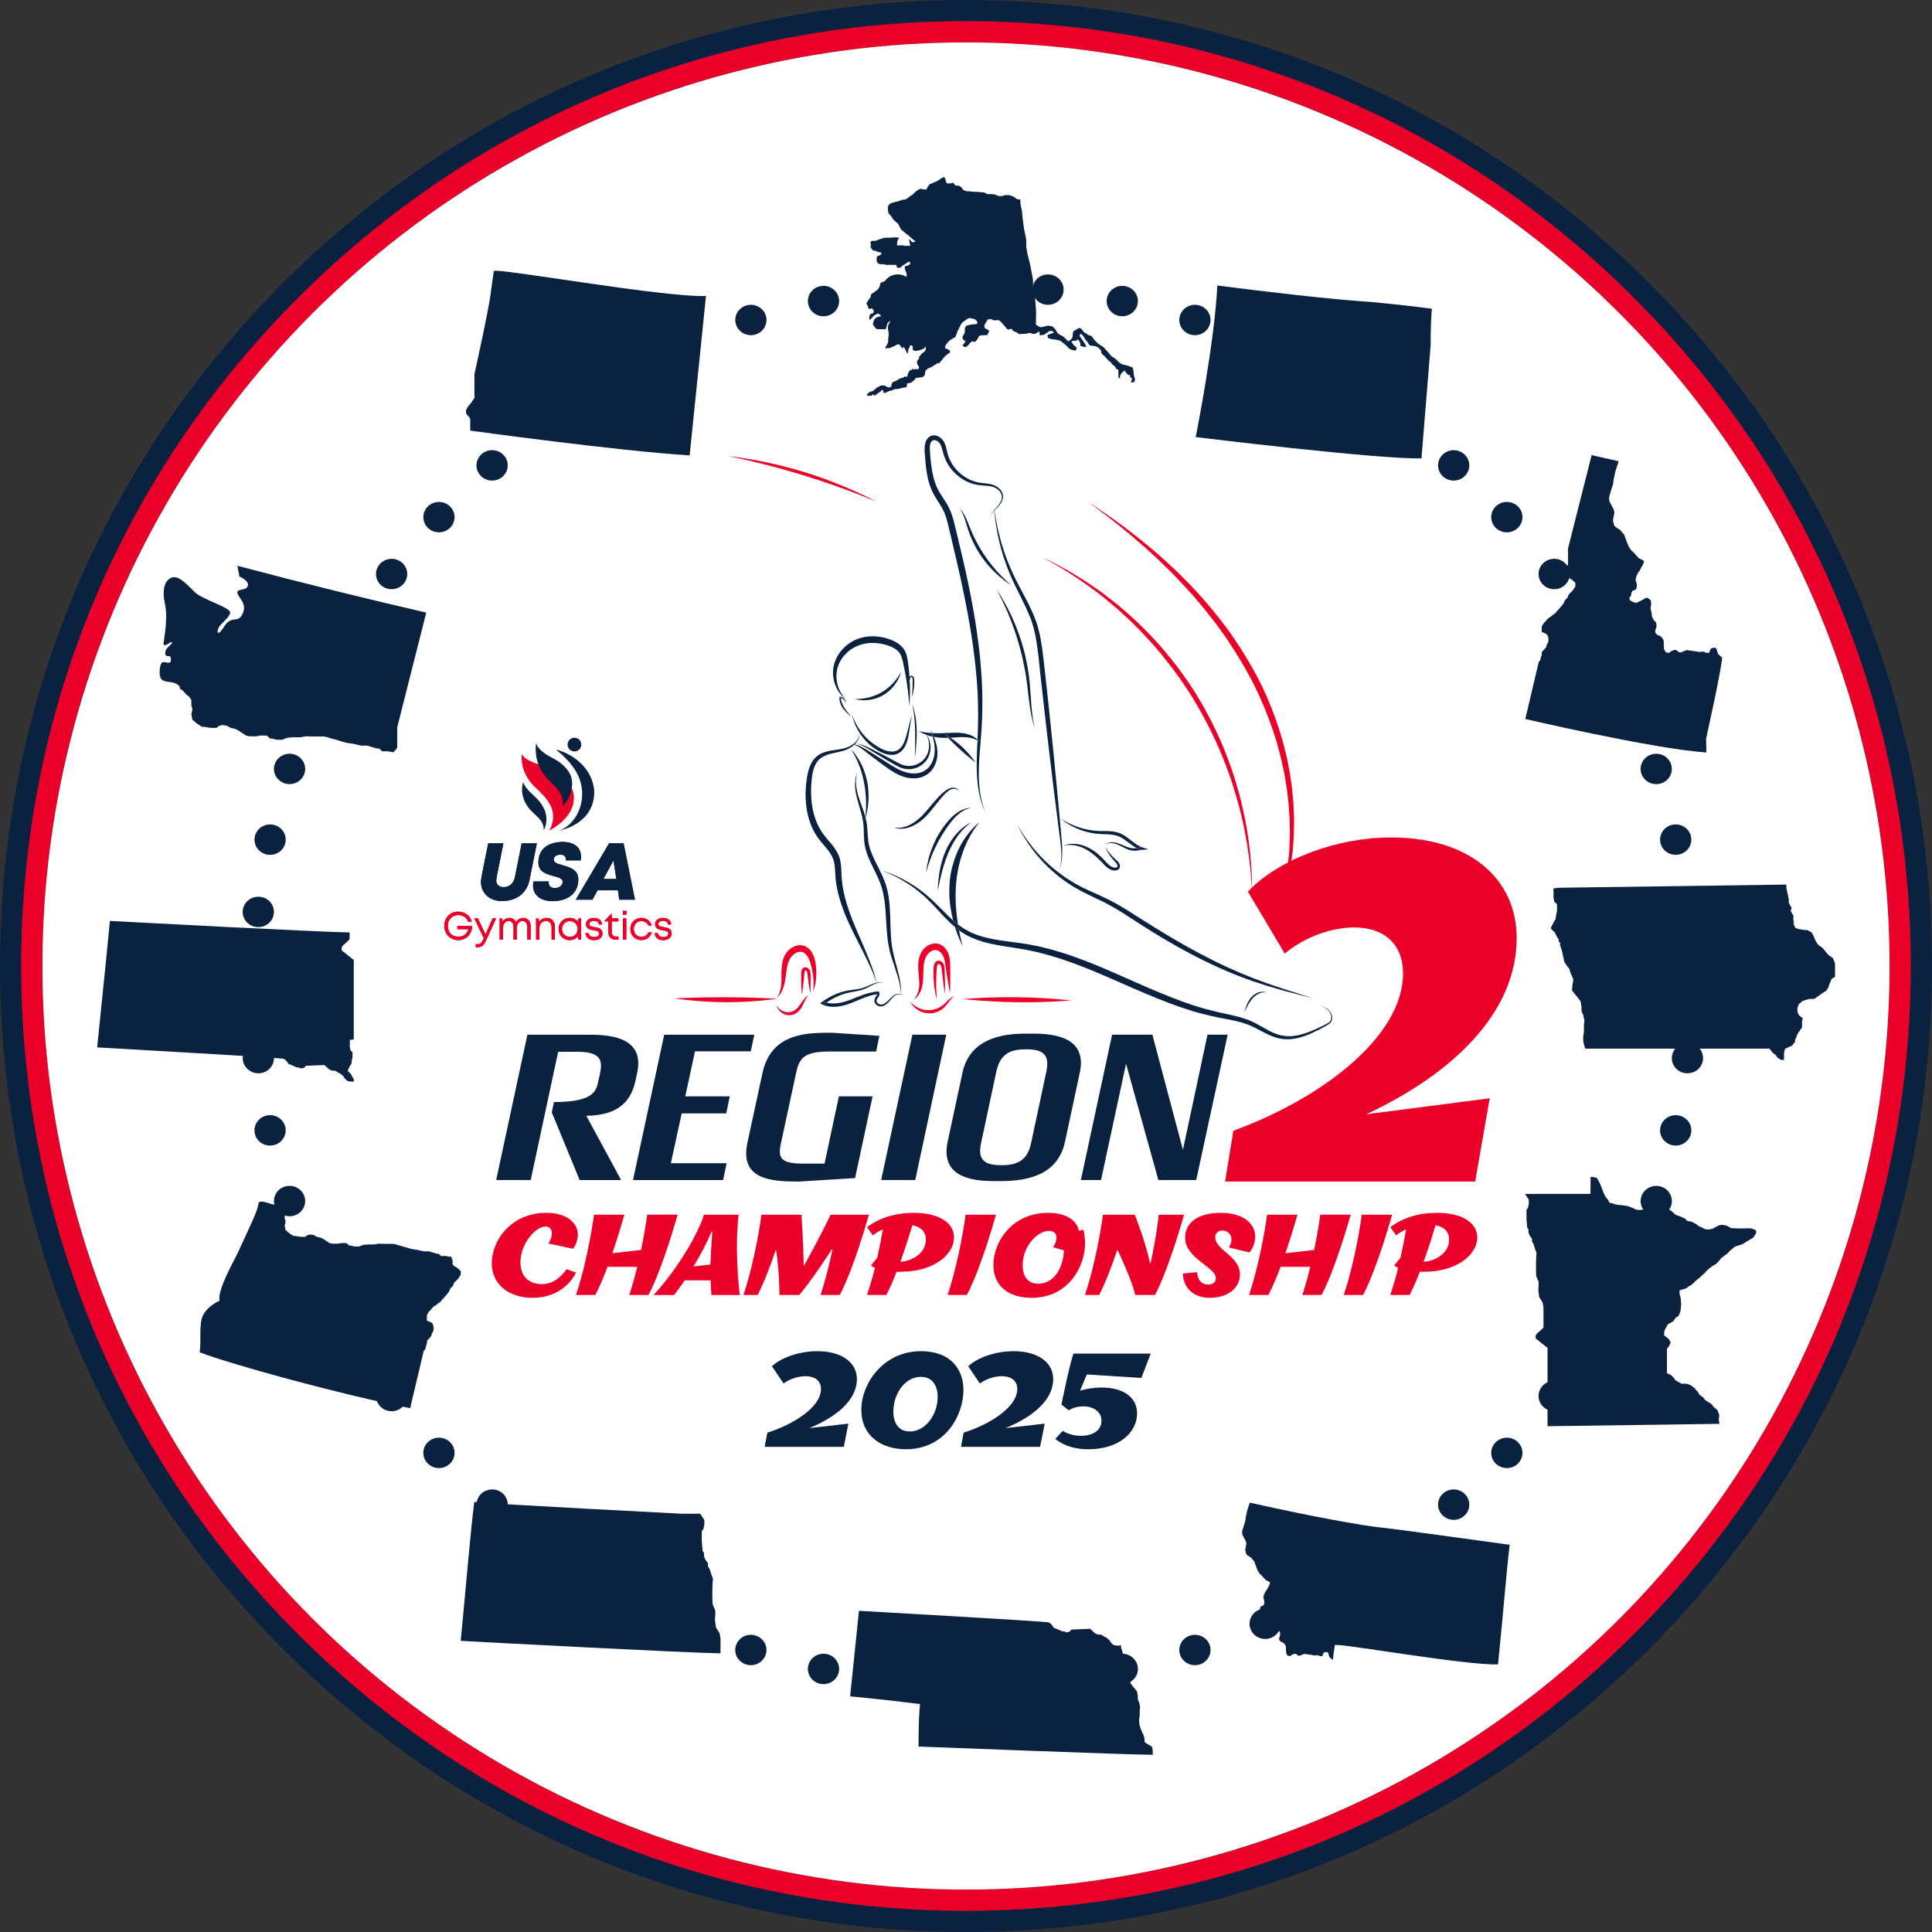 <?xml version="1.0" encoding="UTF-8"?>
<svg id="Layer_2" data-name="Layer 2" xmlns="http://www.w3.org/2000/svg" viewBox="0 0 648 648">
  <rect x="0" y="0" width="648" height="648" fill="#333333" stroke="none"/>
  <defs>
    <style>
      .cls-1 {
        fill: #ea0029;
      }

      .cls-2 {
        fill: #fff;
      }

      .cls-3 {
        fill: #0a2240;
      }
    </style>
  </defs>
  <g id="ART">
    <g>
      <g>
        <path class="cls-3" d="M553.1,94.9C491.91,33.7,410.54,0,324,0S156.09,33.7,94.9,94.9C33.7,156.09,0,237.46,0,324s33.7,167.91,94.9,229.1c61.2,61.2,142.56,94.9,229.1,94.9s167.91-33.7,229.1-94.9c61.2-61.2,94.9-142.56,94.9-229.1s-33.7-167.91-94.9-229.1ZM548.07,548.07c-59.85,59.85-139.43,92.81-224.07,92.81s-164.22-32.96-224.07-92.81C40.08,488.22,7.11,408.64,7.11,324S40.08,159.78,99.93,99.93C159.78,40.08,239.36,7.11,324,7.11s164.22,32.96,224.07,92.81c59.85,59.85,92.81,139.43,92.81,224.07s-32.96,164.22-92.81,224.07Z"/>
        <path class="cls-1" d="M548.07,99.93C488.22,40.08,408.64,7.11,324,7.11S159.78,40.08,99.93,99.93C40.08,159.78,7.11,239.36,7.11,324s32.96,164.22,92.81,224.07c59.85,59.85,139.43,92.81,224.07,92.81s164.22-32.96,224.07-92.81c59.85-59.85,92.81-139.43,92.81-224.07s-32.96-164.22-92.81-224.07ZM324,633.77c-171.08,0-309.77-138.69-309.77-309.77S152.92,14.23,324,14.23s309.77,138.69,309.77,309.77-138.69,309.77-309.77,309.77Z"/>
        <circle class="cls-2" cx="324" cy="324" r="309.77"/>
      </g>
      <g>
        <g>
          <g>
            <path class="cls-3" d="M161.32,295.79c0-1.21.54-3.5,2.43-12.93h5.1c-2.19,10.94-2.4,11.76-2.4,12.43,0,1.43.94,2.26,2.53,2.26,1.87,0,3.32-1.33,3.7-3.27l2.29-11.43h5.1l-2.46,12.22c-.93,4.6-4.43,7.15-9.27,7.15-4.17,0-7.03-2.66-7.03-6.44Z"/>
            <path class="cls-3" d="M178.79,296.94c0-.41.05-.85.14-1.3h5.14c-.02.15-.04.29-.04.43,0,1.08.71,1.78,2.05,1.78s2.63-.72,2.63-2.11c0-1.09-1.38-1.48-3.01-1.9-2.31-.61-5.13-1.37-5.13-4.59,0-4.54,3.38-6.86,8.17-6.86,3.8,0,6.13,1.79,6.13,4.95,0,.39-.03.8-.1,1.24h-5.01c.02-.13.03-.26.03-.38,0-.94-.64-1.55-1.82-1.55-1.25,0-2.24.57-2.24,1.72,0,.99,1.32,1.36,2.9,1.81,2.38.65,5.34,1.49,5.34,4.81,0,4.71-3.62,7.26-8.61,7.26-4.07,0-6.58-2.02-6.58-5.29Z"/>
            <path class="cls-3" d="M207.25,298.61h-6.82l-1.72,3.15h-5.6l11.19-18.91h4.86l3.81,18.91h-5.28l-.44-3.15ZM202.39,294.81h4.34l-.97-6.2-3.37,6.2Z"/>
          </g>
          <g>
            <path class="cls-1" d="M158.35,310.57c-.06,2.78-1.96,4.75-4.63,4.75s-4.7-2.02-4.7-4.78,1.98-4.77,4.67-4.77c2.23,0,4.1,1.4,4.51,3.37h-1.2c-.4-1.34-1.72-2.23-3.29-2.23-2.04,0-3.51,1.51-3.51,3.63s1.43,3.64,3.51,3.64c1.7,0,3.03-1,3.37-2.51h-3.7v-1.1h4.96Z"/>
            <path class="cls-1" d="M166.42,308.03l-3.4,7.43c-.77,1.69-1.45,2.25-2.8,2.25h-.67v-1.02h.58c.96,0,1.29-.29,1.87-1.48l.26-.53-3.18-6.65h1.22l2.54,5.4,2.39-5.4h1.2Z"/>
            <path class="cls-1" d="M177.98,310.6v4.57h-1.12v-4.22c0-1.28-.6-2.05-1.62-2.05s-1.9,1-1.91,2.31v3.96h-1.1v-4.22c0-1.29-.6-2.05-1.63-2.05s-1.9,1-1.9,2.31v3.96h-1.12v-7.14h.81l.18.98c.55-.71,1.38-1.14,2.29-1.14,1.01,0,1.79.52,2.19,1.35.53-.84,1.44-1.35,2.42-1.35,1.51,0,2.51,1.13,2.51,2.73Z"/>
            <path class="cls-1" d="M186.12,310.89v4.28h-1.12v-4.01c0-1.45-.68-2.26-1.92-2.26s-2.16,1.03-2.16,2.37v3.9h-1.12v-7.14h.8l.22,1.12c.54-.79,1.45-1.28,2.56-1.28,1.7,0,2.76,1.27,2.76,3.02Z"/>
            <path class="cls-1" d="M194.91,308.03v7.14h-.93l-.12-1.08c-.66.77-1.64,1.24-2.8,1.24-2.11,0-3.7-1.6-3.7-3.73s1.58-3.73,3.7-3.73c1.17,0,2.16.47,2.82,1.25l.14-1.09h.89ZM193.76,311.6c0-1.52-1.1-2.64-2.62-2.64s-2.63,1.14-2.63,2.64,1.12,2.64,2.63,2.64,2.62-1.12,2.62-2.64Z"/>
            <path class="cls-1" d="M196.4,312.98h1.1c.06.85.79,1.31,1.79,1.31s1.68-.41,1.68-1.11c0-.83-.88-1-1.85-1.16-1.22-.21-2.58-.46-2.58-2.07,0-1.23,1.08-2.07,2.69-2.07s2.65.86,2.69,2.21h-1.06c-.04-.77-.65-1.2-1.65-1.2s-1.58.41-1.58,1.03c0,.76.82.89,1.77,1.04,1.23.2,2.68.43,2.68,2.18,0,1.33-1.13,2.2-2.83,2.2s-2.79-.91-2.85-2.35Z"/>
            <path class="cls-1" d="M207.45,314.13v1.04h-.92c-1.53,0-2.48-.95-2.48-2.5v-3.63h-1.26v-.2l2.2-2.33h.18v1.51h2.24v1.02h-2.24v3.59c0,.96.53,1.49,1.5,1.49h.78Z"/>
            <path class="cls-1" d="M208.9,305.5h1.22v1.29h-1.22v-1.29ZM208.94,308.03h1.12v7.14h-1.12v-7.14Z"/>
            <path class="cls-1" d="M211.41,311.6c0-2.13,1.6-3.73,3.71-3.73,1.7,0,3.04,1.02,3.47,2.56h-1.11c-.42-.92-1.31-1.48-2.36-1.48-1.47,0-2.56,1.15-2.56,2.64s1.11,2.64,2.56,2.64c1.05,0,1.91-.56,2.35-1.51h1.14c-.44,1.58-1.8,2.6-3.49,2.6-2.11,0-3.71-1.6-3.71-3.73Z"/>
            <path class="cls-1" d="M219.58,312.98h1.1c.06.85.79,1.31,1.79,1.31s1.68-.41,1.68-1.11c0-.83-.88-1-1.85-1.16-1.22-.21-2.58-.46-2.58-2.07,0-1.23,1.08-2.07,2.69-2.07s2.65.86,2.69,2.21h-1.06c-.04-.77-.65-1.2-1.65-1.2s-1.58.41-1.58,1.03c0,.76.82.89,1.77,1.04,1.23.2,2.68.43,2.68,2.18,0,1.33-1.13,2.2-2.83,2.2s-2.79-.91-2.85-2.35Z"/>
          </g>
          <g>
            <path class="cls-3" d="M175.47,262.36s.02-.01.03,0c.42,1.23,1.25,2.24,2.14,3.16.86.88,1.8,1.68,2.65,2.57.49.52.96,1.07,1.34,1.67.39.6.75,1.21,1.03,1.88.04.1.08.2.11.29.03.08.06.16.08.24.69,2.05.53,4.52-.5,6.38,0,0-.01,0-.01,0,.15-1.37-.39-2.69-1.31-3.76-.92-1.07-2.08-2.02-3.05-3.04-2.42-2.54-3.5-6.13-2.52-9.39Z"/>
            <path class="cls-1" d="M175.07,252.75c.1.58.77,2.09,5.78,3.7.13.04.25.08.38.13.33.11.67.23,1,.35.49.18.97.38,1.44.58.59.26,1.16.53,1.73.83.63.34,1.25.7,1.84,1.1.63.42,1.23.87,1.79,1.37.57.51,1.11,1.06,1.58,1.66.52.67.97,1.41,1.3,2.2.32.79.51,1.62.56,2.47.02.4.01.8-.02,1.2-.04.47-.12.94-.23,1.4-.13.53-.31,1.05-.53,1.55-.25.58-.56,1.13-.9,1.66-.4.61-.87,1.19-1.37,1.73-.59.63-1.23,1.22-1.91,1.75-.8.64-1.66,1.21-2.54,1.73-.24.14-.48.28-.73.42-.01,0-.03,0-.02-.02.16-.25.29-.51.42-.77.24-.51.43-1.05.57-1.59.19-.73.29-1.48.3-2.23,0-.91-.13-1.81-.41-2.68-.3-.94-.76-1.82-1.33-2.63-.12-.17-.24-.33-.36-.49-.82-1.06-1.75-2.05-2.7-2.99-.78-.77-1.61-1.46-2.33-2.29-.59-.68-1.12-1.41-1.57-2.18-.56-.94-1-1.95-1.32-3.01-.36-1.23-.54-2.51-.52-3.79,0-.39.03-.78.07-1.17,0-.03.02-.05.03.01Z"/>
            <path class="cls-3" d="M190.43,249.21c-.29,1.24.47,2.48,1.71,2.77,1.24.29,2.48-.47,2.77-1.71.29-1.24-.47-2.48-1.71-2.77-1.24-.29-2.48.47-2.77,1.71Z"/>
            <path class="cls-3" d="M187.22,251.6s10.26,2.7,11.96,12.57c.13.74.14,1.52.11,2.26-.08,1.75-.53,3.48-1.34,5.03-1.19,2.27-3.12,4.03-5.35,5.26-1.5.83-3.12,1.35-4.75,1.87-.02,0-.04-.03-.01-.04,1.61-.71,3.03-1.79,4.17-3.13,1.13-1.33,1.98-2.89,2.52-4.54.59-1.8.83-3.72.7-5.62-.14-2.12-.77-4.17-1.78-6.03-.95-1.76-2.22-3.35-3.61-4.79-.26-.27-.53-.54-.8-.8-.49-.48-1.01-.93-1.54-1.36-.29-.23-.58-.46-.88-.68-.02-.01-.03-.02-.04-.03-.04-.05,0-.06.06-.06.15,0,.46.07.58.1Z"/>
            <path class="cls-3" d="M179.86,249.36c.12.46.38.88.65,1.26.63.85,1.45,1.55,2.31,2.15,1.17.83,2.47,1.41,3.7,2.14.97.58,1.88,1.28,2.69,2.07.69.67,1.3,1.42,1.77,2.26.74,1.32,1.03,2.83.89,4.33-.07.77-.22,1.53-.45,2.28-.34,1.12-.86,2.2-1.52,3.16-.37.53-.78,1.03-1.24,1.49-.03.03-.04.02-.03-.02.13-.57.17-1.15.13-1.74-.01-.18-.04-.36-.06-.53-.13-.81-.42-1.59-.82-2.3-.26-.46-.56-.89-.9-1.3-.38-.45-.8-.85-1.23-1.26-.6-.57-1.19-1.15-1.75-1.76-.64-.7-1.24-1.43-1.79-2.2-.53-.73-1.01-1.51-1.37-2.34,0,0-1.64-3.51-1.04-7.7,0-.03.05-.03.06,0Z"/>
          </g>
          <g>
            <path class="cls-3" d="M161.32,295.79c0-1.21.54-3.5,2.43-12.93h5.1c-2.19,10.94-2.4,11.76-2.4,12.43,0,1.43.94,2.26,2.53,2.26,1.87,0,3.32-1.33,3.7-3.27l2.29-11.43h5.1l-2.46,12.22c-.93,4.6-4.43,7.15-9.27,7.15-4.17,0-7.03-2.66-7.03-6.44Z"/>
            <path class="cls-3" d="M178.79,296.94c0-.41.05-.85.14-1.3h5.14c-.02.15-.04.29-.04.43,0,1.08.71,1.78,2.05,1.78s2.63-.72,2.63-2.11c0-1.09-1.38-1.48-3.01-1.9-2.31-.61-5.13-1.37-5.13-4.59,0-4.54,3.38-6.86,8.17-6.86,3.8,0,6.13,1.79,6.13,4.95,0,.39-.03.8-.1,1.24h-5.01c.02-.13.03-.26.03-.38,0-.94-.64-1.55-1.82-1.55-1.25,0-2.24.57-2.24,1.72,0,.99,1.32,1.36,2.9,1.81,2.38.65,5.34,1.49,5.34,4.81,0,4.71-3.62,7.26-8.61,7.26-4.07,0-6.58-2.02-6.58-5.29Z"/>
            <path class="cls-3" d="M207.25,298.61h-6.82l-1.72,3.15h-5.6l11.19-18.91h4.86l3.81,18.91h-5.28l-.44-3.15ZM202.39,294.81h4.34l-.97-6.2-3.37,6.2Z"/>
            <g>
              <path class="cls-1" d="M158.35,310.57c-.06,2.78-1.96,4.75-4.63,4.75s-4.7-2.02-4.7-4.78,1.98-4.77,4.67-4.77c2.23,0,4.1,1.4,4.51,3.37h-1.2c-.4-1.34-1.72-2.23-3.29-2.23-2.04,0-3.51,1.51-3.51,3.63s1.43,3.64,3.51,3.64c1.7,0,3.03-1,3.37-2.51h-3.7v-1.1h4.96Z"/>
              <path class="cls-1" d="M166.42,308.02l-3.4,7.43c-.77,1.69-1.45,2.25-2.8,2.25h-.67v-1.02h.58c.96,0,1.29-.29,1.87-1.48l.26-.54-3.18-6.65h1.22l2.54,5.4,2.39-5.4h1.2Z"/>
              <path class="cls-1" d="M177.98,310.6v4.57h-1.12v-4.22c0-1.28-.6-2.05-1.62-2.05s-1.9,1-1.91,2.31v3.96h-1.1v-4.22c0-1.29-.6-2.05-1.63-2.05s-1.9,1-1.9,2.31v3.96h-1.12v-7.14h.81l.18.98c.55-.71,1.38-1.14,2.29-1.14,1.01,0,1.79.52,2.19,1.35.53-.84,1.44-1.35,2.42-1.35,1.51,0,2.51,1.13,2.51,2.73Z"/>
              <path class="cls-1" d="M186.12,310.89v4.28h-1.12v-4.01c0-1.45-.68-2.26-1.92-2.26s-2.16,1.03-2.16,2.37v3.9h-1.12v-7.14h.8l.22,1.12c.54-.79,1.45-1.28,2.56-1.28,1.7,0,2.76,1.27,2.76,3.02Z"/>
              <path class="cls-1" d="M194.91,308.02v7.14h-.93l-.12-1.08c-.66.77-1.64,1.24-2.8,1.24-2.11,0-3.7-1.6-3.7-3.73s1.58-3.73,3.7-3.73c1.17,0,2.16.47,2.82,1.25l.14-1.09h.89ZM193.76,311.59c0-1.52-1.1-2.64-2.62-2.64s-2.63,1.14-2.63,2.64,1.12,2.64,2.63,2.64,2.62-1.12,2.62-2.64Z"/>
              <path class="cls-1" d="M196.4,312.97h1.1c.06.85.79,1.31,1.79,1.31s1.68-.41,1.68-1.11c0-.83-.88-1-1.85-1.16-1.22-.21-2.58-.46-2.58-2.07,0-1.23,1.08-2.07,2.69-2.07s2.65.86,2.69,2.21h-1.06c-.04-.77-.65-1.2-1.65-1.2s-1.58.41-1.58,1.03c0,.76.82.89,1.77,1.04,1.23.2,2.68.43,2.68,2.18,0,1.33-1.13,2.2-2.83,2.2s-2.79-.91-2.85-2.35Z"/>
              <path class="cls-1" d="M207.45,314.12v1.04h-.92c-1.53,0-2.48-.95-2.48-2.5v-3.63h-1.26v-.2l2.2-2.33h.18v1.51h2.24v1.02h-2.24v3.59c0,.96.53,1.49,1.5,1.49h.78Z"/>
              <path class="cls-1" d="M208.9,305.5h1.22v1.29h-1.22v-1.29ZM208.94,308.02h1.12v7.14h-1.12v-7.14Z"/>
              <path class="cls-1" d="M211.41,311.59c0-2.13,1.6-3.73,3.71-3.73,1.7,0,3.04,1.02,3.47,2.56h-1.11c-.42-.92-1.31-1.48-2.36-1.48-1.47,0-2.56,1.15-2.56,2.64s1.11,2.64,2.56,2.64c1.05,0,1.91-.56,2.35-1.51h1.14c-.44,1.58-1.8,2.6-3.49,2.6-2.11,0-3.71-1.6-3.71-3.73Z"/>
              <path class="cls-1" d="M219.58,312.97h1.1c.06.85.79,1.31,1.79,1.31s1.68-.41,1.68-1.11c0-.83-.88-1-1.85-1.16-1.22-.21-2.58-.46-2.58-2.07,0-1.23,1.08-2.07,2.69-2.07s2.65.86,2.69,2.21h-1.06c-.04-.77-.65-1.2-1.65-1.2s-1.58.41-1.58,1.03c0,.76.82.89,1.77,1.04,1.23.2,2.68.43,2.68,2.18,0,1.33-1.13,2.2-2.83,2.2s-2.79-.91-2.85-2.35Z"/>
            </g>
          </g>
        </g>
        <g>
          <path class="cls-3" d="M423.16,332.65c.51-.04.91.02,1.19.09.21.05.34.09.39.12-.06,0-.2-.02-.4-.03-.26-.03-.67,0-1.13.09-.93.19-2.14.85-3.1,1.94-.98,1.11-1.59,2.34-2.04,3.23-.4.81-.72,1.46-.72,1.46,0,0,.15-.61.47-1.57.32-.94.84-2.3,1.88-3.49,1.06-1.2,2.45-1.79,3.47-1.84Z"/>
          <path class="cls-3" d="M382.85,284.15l-.08.91c-.53-.15-1.03-.36-1.51-.63.49-.08,1.02-.2,1.6-.28Z"/>
          <path class="cls-3" d="M371.23,282.99c-.29.13-.49.25-.63.35-.07.05-.12.09-.15.11.03-.03.07-.08.13-.13.12-.12.32-.26.6-.42.56-.29,1.53-.51,2.71-.32,1.19.15,2.49.83,3.94,1.41.72.28,1.52.52,2.32.54.35.02.71-.03,1.09-.09.49.27.99.48,1.51.63v.03s0,0,0,0c-.85.09-1.75.3-2.64.23-.96-.08-1.8-.4-2.54-.74-1.47-.7-2.64-1.43-3.76-1.66-1.1-.28-2.03-.17-2.6.06Z"/>
          <path class="cls-1" d="M422.51,228.6c2.64,5.31,4.77,10.63,6.49,15.92.4,1.33.81,2.65,1.2,3.96.34,1.32.67,2.63,1,3.92.35,1.29.58,2.59.84,3.88.24,1.28.54,2.54.7,3.82.18,1.26.36,2.51.54,3.74.17,1.24.25,2.47.37,3.66.27,2.41.27,4.77.38,7.03.04,1.14-.02,2.26-.03,3.35-.03,1.09,0,2.16-.1,3.22-.07,1.05-.16,2.08-.23,3.09-.04.51-.07,1-.12,1.49-.07.49-.13.98-.2,1.45-.27,1.91-.45,3.74-.84,5.43-.36,1.7-.6,3.32-1.04,4.78-.4,1.47-.73,2.86-1.11,4.11-.42,1.24-.8,2.37-1.14,3.39-.17.51-.33.99-.49,1.43-.18.44-.35.84-.51,1.22-.32.77-.58,1.41-.8,1.92-.38.92-.61,1.44-.66,1.56.04-.12.24-.67.57-1.59.19-.53.43-1.19.7-1.96.14-.39.29-.8.45-1.25.15-.45.27-.94.42-1.45.3-1.03.63-2.16.98-3.41.32-1.26.59-2.64.93-4.13.37-1.47.54-3.08.83-4.78.32-1.68.44-3.5.63-5.4.05-.47.1-.95.15-1.43.02-.49.04-.99.06-1.48.04-.99.09-2.01.13-3.05.07-1.04,0-2.1,0-3.18-.02-1.08,0-2.18-.07-3.29-.16-2.23-.23-4.55-.56-6.91-.15-1.18-.25-2.38-.44-3.6-.2-1.2-.4-2.43-.61-3.66-.17-1.25-.51-2.48-.76-3.73-.27-1.25-.53-2.53-.89-3.79-.35-1.27-.68-2.55-1.03-3.84-.41-1.28-.82-2.57-1.23-3.87-1.74-5.15-3.89-10.41-6.43-15.53-2.66-5.22-5.52-9.97-8.55-14.51-3-4.53-6.25-8.65-9.43-12.49-3.19-3.85-6.46-7.29-9.54-10.48-3.15-3.12-6.14-5.98-8.97-8.48-5.65-5.01-10.44-8.81-13.81-11.36-1.67-1.3-3.01-2.23-3.89-2.91-.78-.58-1.24-.92-1.34-.99.11.07.58.38,1.39.91.92.62,2.31,1.49,4.04,2.71,3.48,2.38,8.46,5.96,14.31,10.79,2.93,2.41,6.04,5.18,9.3,8.24,3.2,3.12,6.6,6.51,9.89,10.33,3.29,3.82,6.66,7.94,9.76,12.52,3.11,4.52,6.13,9.51,8.76,14.66Z"/>
          <path class="cls-3" d="M370.46,283.44s-.03.03-.03.03c0-.02.02-.03.03-.03Z"/>
          <path class="cls-3" d="M360.95,283.63c-1.28-.29-2.36-.28-3.1-.21-.64.07-1.04.15-1.13.17.08-.03.45-.19,1.1-.34.73-.18,1.84-.33,3.21-.17,1.36.15,2.98.62,4.57,1.52,1.61.89,3.18,2.18,4.62,3.71.72.77,1.36,1.52,2.07,2.05.35.25.72.45,1.1.56.39.1.77.13,1.05.02.27-.1.4-.3.39-.56-.02-.27-.21-.61-.44-.89-.45-.56-1.04-1.11-1.45-1.65-.86-1.08-1.43-2.05-1.79-2.72-.31-.6-.47-.98-.5-1.06.05.08.27.42.65.97.44.61,1.1,1.48,2.04,2.43.46.5,1,.91,1.61,1.53.28.33.58.7.69,1.29.02.14.02.3,0,.45-.02.08-.05.19-.08.27-.02.06-.02.06-.08.19-.16.29-.43.5-.69.61-1.12.45-2.21,0-3.09-.57-.87-.61-1.56-1.41-2.25-2.14-1.4-1.47-2.84-2.75-4.31-3.67-1.46-.93-2.91-1.51-4.19-1.79Z"/>
          <path class="cls-3" d="M357.03,275.3c.93.56,2.32,1.29,4.13,1.95,1.8.66,4.03,1.22,6.53,1.41,1.25.11,2.58.05,4,.1,1.4.04,2.97.22,4.38.91,1.46.7,2.57,1.67,3.66,2.51,1.1.85,2.17,1.59,3.3,1.98l2.1.71-2.18.2c-.06,0-.12,0-.18.02v-.03s.07-.91.07-.91c-.58.08-1.1.19-1.6.28-1.97-1.04-3.64-2.76-5.61-3.73-2.54-1.22-5.44-.74-8.04-1.09-2.6-.3-4.86-1.04-6.65-1.84-1.8-.81-3.14-1.68-4.02-2.32-.44-.33-.78-.59-1-.77-.16-.13-.28-.22-.32-.26.05.03.16.11.35.23.24.16.59.38,1.06.67Z"/>
          <path class="cls-1" d="M418.34,278.92c1,6.3,1.38,11.45,1.51,15.02.1,1.78.06,3.16.08,4.09,0,.94.02,1.43.02,1.43,0,0-.03-.49-.08-1.42-.07-.93-.1-2.32-.27-4.08-.27-3.55-.86-8.67-2.06-14.89-.58-3.11-1.39-6.49-2.35-10.08-1.02-3.57-2.17-7.38-3.65-11.28-2.9-7.84-6.84-16.1-11.91-24.28-5.1-8.09-10.82-15.26-16.55-21.22-2.85-3.01-5.74-5.67-8.49-8.12-2.78-2.39-5.44-4.56-7.96-6.41-5.02-3.71-9.32-6.41-12.35-8.14-1.49-.9-2.72-1.51-3.52-1.96-.6-.33-1-.55-1.14-.63.16.08.56.27,1.18.57.82.41,2.07.95,3.61,1.79,3.11,1.6,7.52,4.12,12.7,7.69,2.59,1.79,5.34,3.87,8.21,6.22,2.83,2.39,5.81,5.02,8.74,8,5.91,5.92,11.77,13.09,16.96,21.33,2.54,4.08,4.82,8.31,6.78,12.43,2,4.14,3.61,8.27,5.03,12.24,1.42,3.98,2.49,7.84,3.43,11.47.87,3.66,1.59,7.07,2.08,10.23Z"/>
          <path class="cls-3" d="M407.23,322.29c6.26,3.11,12.1,5.51,17.08,7.27,4.98,1.78,9.07,3.05,11.91,3.95,2.65.83,4.19,1.31,4.37,1.36-.19-.04-1.75-.43-4.45-1.12-2.68-.7-6.5-1.68-11.16-3.11-.3-.1-.62-.19-.93-.29-5.07-1.57-11.02-3.79-17.41-6.79-6.39-2.98-13.2-6.72-20.12-11.01-3.47-2.13-6.77-4.35-9.99-6.38-1.61-1.01-3.21-1.96-4.81-2.82-1.6-.86-3.21-1.62-4.8-2.37-3.18-1.48-6.22-3.03-8.82-4.83-2.63-1.78-4.89-3.68-6.82-5.57-3.86-3.77-6.35-7.42-7.89-10-.4-.64-.72-1.23-1-1.74-.29-.51-.51-.93-.68-1.3-.31-.62-.49-.98-.53-1.06.05.08.25.43.59,1.03.19.35.44.77.75,1.25.3.5.65,1.06,1.08,1.68,1.66,2.48,4.29,5.96,8.23,9.53.73.67,1.52,1.33,2.35,2,1.38,1.1,2.88,2.19,4.52,3.23,2.6,1.68,5.57,3.1,8.78,4.51,1.61.72,3.26,1.46,4.92,2.31,1.65.85,3.3,1.8,4.94,2.8,3.28,2.02,6.58,4.21,10.03,6.32,6.88,4.26,13.59,8.06,19.86,11.16Z"/>
          <path class="cls-1" d="M341.17,336.15c-10-.13-18.11-1.07-18.11-1.07,0,0,8.12-.72,18.13-.6,10.01.13,18.11,1.08,18.11,1.08,0,0-8.13.72-18.14.59Z"/>
          <path class="cls-3" d="M337.35,204c-.88-2-1.68-3.57-2.24-4.66-.49-.94-.81-1.52-.87-1.66.08.13.44.67,1.02,1.57.64,1.04,1.56,2.56,2.58,4.51,2.05,3.87,4.47,9.52,6.01,16.09.78,3.28,1.27,6.47,1.54,9.38.26,2.91.37,5.52.56,7.7.18,2.18.43,3.93.66,5.15.2,1.05.35,1.68.39,1.83-.05-.13-.27-.76-.56-1.79-.32-1.19-.71-2.93-1.02-5.11-.33-2.18-.58-4.79-.94-7.66-.37-2.86-.91-5.99-1.68-9.22-1.52-6.48-3.65-12.14-5.44-16.11Z"/>
          <path class="cls-3" d="M336.99,187.99c-1.84-5.38-2.66-9.93-3.1-13.06-.21-1.54-.33-2.75-.4-3.58.02-.02.04-.04.07-.06.12.83.3,2.04.59,3.59.59,3.1,1.61,7.58,3.61,12.83,1,2.63,2.25,5.43,3.78,8.35,1.52,2.92,3.29,6.01,4.82,9.47.75,1.73,1.44,3.59,1.95,5.51.51,1.94.87,3.93,1.17,5.97.57,4.07.98,8.25,1.47,12.55,1.88,17.18,3.38,32.76,4.41,44.04.02.27.05.55.07.81.22,2.5.43,4.78.61,6.81.07.84.13,1.65.18,2.41.07,1.25.08,2.38.03,3.38-.08,1.59-.32,2.81-.54,3.61-.12.4-.21.71-.29.91-.03.09-.06.17-.08.22.02-.05.03-.13.07-.23.07-.2.14-.51.24-.92.17-.81.35-2.03.35-3.6.02-3.15-.78-7.68-1.45-13.31-1.43-11.24-3.33-26.77-5.21-43.95-1.07-8.57-1.23-16.91-4.23-23.65-1.41-3.4-3.1-6.51-4.55-9.51-1.47-3-2.65-5.9-3.56-8.59Z"/>
          <path class="cls-3" d="M333.52,171.09c0,.06.02.13.02.19h0s-.04.05-.07.07v-.05c0-.05,0-.1-.02-.15.02-.02.03-.03.06-.06Z"/>
          <path class="cls-3" d="M333.52,171.09s-.04.04-.06.06c-.04-.54-.07-.89-.07-1.04.02.14.07.47.13.98Z"/>
          <path class="cls-3" d="M332.86,171.92c.17-.24.37-.5.6-.77,0,.05.02.1.02.15v.05c-.21.23-.39.44-.55.63-.35.43-.6.79-.75,1.04-.14.25-.21.38-.21.38,0,0,.07-.13.2-.4.13-.26.35-.63.7-1.09Z"/>
          <path class="cls-3" d="M327.83,248.06c.35.34.52.57.55.63-.05-.03-.25-.17-.58-.35,0-.09,0-.19.02-.29t.02.02Z"/>
          <path class="cls-3" d="M328.13,185.04c-1.16-1.89-2.07-3.79-2.77-5.58-.69-1.78-1.14-3.46-1.57-4.8-.44-1.36-.89-2.41-1.28-3.11-.33-.61-.58-.95-.63-1.03.07.07.35.37.78.93.48.65,1.07,1.67,1.64,3,.58,1.34,1.14,2.92,1.92,4.64.77,1.69,1.71,3.53,2.83,5.36,2.24,3.68,4.77,6.66,6.75,8.67.99,1,1.84,1.79,2.43,2.31.52.45.84.74.91.81-.08-.06-.44-.29-1.02-.67-.66-.45-1.59-1.12-2.69-2.04-2.18-1.83-5-4.72-7.3-8.5Z"/>
          <path class="cls-3" d="M321.9,251.31c-1.61-1.48-2.97-2.89-3.85-3.82.13,0,.26,0,.4-.02.12,0,.22,0,.34-.02,1.05.7,2.44,1.72,3.85,3.02,2.82,2.6,4.54,5.26,4.54,5.26,0,0-2.49-1.87-5.27-4.43Z"/>
          <path class="cls-3" d="M418.22,341.9c2.26.83,4.19,2.02,6.04,3.06,1.84,1.04,3.66,1.94,5.45,2.32.99.19,1.84.27,2.75.27.89-.03,1.77-.11,2.61-.28,1.69-.31,3.24-.86,4.68-1.43,1.42-.57,2.73-1.2,3.92-1.79,1.17-.6,2.41-1.03,2.72-2.06.32-.99-.05-2.01-.53-2.67-.49-.67-1.1-1.07-1.59-1.37-.49-.29-.89-.48-1.15-.61-.21-.09-.33-.16-.38-.19.06.03.18.08.39.17.27.11.68.28,1.19.56.5.27,1.14.65,1.7,1.32.54.67,1,1.72.7,2.91-.17.61-.6,1.09-1.14,1.45-.54.35-1.1.63-1.68.97-1.17.64-2.46,1.32-3.89,1.97-1.43.64-3.01,1.27-4.77,1.67-.87.21-1.8.33-2.76.4-.94.04-2-.02-2.93-.18-2.06-.36-3.99-1.25-5.9-2.25-1.91-.99-3.83-2.09-5.93-2.79-2.12-.72-4.41-1.19-6.81-1.63-2.4-.42-4.89-1-7.43-1.62-10.12-2.61-20.58-7.39-31.49-12.16-5.46-2.38-10.83-4.57-16.12-6.32-1.33-.4-2.65-.82-3.95-1.21-1.31-.35-2.61-.69-3.89-1.03-1.33-.28-2.63-.56-3.93-.83-1.24-.23-2.55-.44-3.81-.63-5.07-.77-10.08-1.47-14.42-3.45-.54-.22-1.07-.53-1.6-.78-.51-.3-.96-.55-1.48-.88-.4-.25-.77-.51-1.14-.78-.07-.32-.12-.66-.19-1-.06-.31-.12-.63-.16-.96,1.54,1.19,3.24,2.25,5.16,3.02,4.13,1.75,8.97,2.33,14.09,3,1.29.17,2.56.35,3.93.57,1.29.25,2.61.51,3.94.76,1.33.33,2.68.67,4.04,1,1.34.4,2.68.79,4.05,1.2,5.41,1.71,10.86,3.91,16.34,6.3,10.97,4.78,21.24,9.63,31.12,12.39,2.48.65,4.88,1.27,7.28,1.75,1.88.4,3.74.82,5.52,1.38.49.15.98.32,1.46.5Z"/>
          <path class="cls-3" d="M321.75,265.45s.02.03.02.03c0,0,0,0-.02-.03Z"/>
          <path class="cls-3" d="M321.3,310.04c.05.33.11.65.16.96.07.35.12.68.19,1-.47-.35-.92-.7-1.35-1.06-.22-.69-.44-1.44-.63-2.23.53.45,1.07.9,1.63,1.33Z"/>
          <path class="cls-3" d="M320.41,311.27c-.03-.11-.07-.22-.11-.34.43.36.88.72,1.35,1.06.29,1.5.57,2.73.78,3.63.27,1.09.42,1.69.42,1.69,0,0-.28-.56-.74-1.58s-1.08-2.53-1.7-4.46Z"/>
          <path class="cls-3" d="M318.79,304.31c-.19-1.34-.34-2.76-.38-4.24-.04-1.46,0-3.07.14-4.56.62-6.35,3.09-11.66,5.48-14.93,1.19-1.65,2.31-2.85,3.13-3.61.4-.4.73-.67.96-.86.22-.19.34-.29.34-.29,0,0-.09.13-.27.36-.17.24-.46.56-.77,1.03-.66.88-1.54,2.23-2.45,3.97-1.86,3.44-3.66,8.65-4.23,14.53-.53,5.49-.05,10.53.58,14.35-.56-.43-1.1-.88-1.63-1.33-.35-1.34-.65-2.81-.88-4.4Z"/>
          <path class="cls-3" d="M318.79,247.46c-.12,0-.22,0-.34.02-.13,0-.26.02-.4.02-.63-.67-1-1.09-1-1.09,0,0,.69.37,1.74,1.06Z"/>
          <path class="cls-3" d="M312.66,245.88c1.63.08,3.59.06,5.72-.06,1.42-.08,2.84-.12,4.14.03,1.32.13,2.46.45,3.38.88.9.42,1.53.93,1.92,1.31,0,.1,0,.2-.02.29-.03-.03-.07-.04-.12-.07-.46-.25-1.16-.56-2.05-.75-.89-.2-1.98-.3-3.17-.28-1.12.03-2.35.14-3.67.22-1.05-.69-1.74-1.06-1.74-1.06,0,0,.37.42,1,1.09-1.75.07-3.4-.07-4.83-.34-.12-.31-.25-.59-.36-.83-.07-.16-.15-.31-.21-.45Z"/>
          <path class="cls-3" d="M314.51,298.78s.02-1.49.28-3.9c.26-2.39.82-5.76,2.26-9.2,1.46-3.46,3.61-6.15,5.46-7.71.91-.79,1.72-1.34,2.3-1.68.5-.29.82-.45.89-.49-.06.05-.35.28-.8.64-.51.41-1.22,1.06-2.02,1.92-1.61,1.72-3.44,4.45-4.83,7.74-1.4,3.33-2.19,6.53-2.73,8.86-.53,2.34-.82,3.81-.82,3.81Z"/>
          <path class="cls-1" d="M313.48,331.72c-.17-1.11-.32-2.44-.38-3.93-.02-.75-.03-1.53,0-2.34.02-.41.02-.8.07-1.26.07-.45.16-.97.56-1.46.21-.24.52-.43.81-.48.36-.08.66,0,.92.1.53.22.91.68,1.09,1.15.19.46.23.92.26,1.31.02.39.03.77.05,1.15.06,1.47.08,2.8.1,3.92.02,2.23,0,3.61,0,3.61,0,0-.24-1.36-.54-3.57-.15-1.11-.31-2.43-.47-3.89-.1-.72-.1-1.55-.35-2.1-.12-.28-.31-.46-.54-.56-.1-.05-.23-.05-.27-.04-.12.02-.17.07-.25.14-.32.35-.35,1.25-.4,2.03-.05.79-.09,1.56-.12,2.28-.04,1.46-.03,2.78,0,3.89.03,1.1.09,2,.13,2.63.05.61.07.97.07.97,0,0-.08-.35-.24-.94-.15-.61-.34-1.49-.51-2.6Z"/>
          <path class="cls-3" d="M312.83,247.07c-.07-.24-.13-.45-.19-.66-.07-.2-.12-.38-.18-.55.07,0,.13,0,.2,0,.07.13.14.29.21.45.12.24.24.52.36.83-.14-.03-.27-.05-.4-.08Z"/>
          <path class="cls-3" d="M312.66,245.88c-.07,0-.13,0-.2,0-.23-.72-.38-1.1-.38-1.1,0,0,.22.38.58,1.11Z"/>
          <path class="cls-3" d="M310.21,152.71c-.07-1.22-.23-2.55.09-3.94.16-.68.46-1.44,1.07-2,.3-.27.68-.51,1.01-.61.44-.14.84-.17,1.23-.13,1.54.21,2.61,1.32,3.17,2.5.54,1.18.72,2.34.98,3.37.12.44.29,1.06.48,1.48.16.46.4.93.61,1.38.94,1.78,2.22,3.28,3.67,4.42.72.57,1.48,1.04,2.26,1.46.79.39,1.57.72,2.38.93,1.57.47,3.2.45,4.73.76,1.53.27,2.96,1,3.79,2.12.42.56.69,1.21.72,1.88.02.29,0,.61-.06.93-.07.29-.15.57-.27.83-.48,1.02-1.17,1.72-1.72,2.33-.29.3-.55.59-.79.85,0-.07-.02-.13-.02-.19.2-.24.43-.51.67-.79.52-.64,1.16-1.37,1.56-2.34.42-.95.34-2.23-.46-3.17-.79-.96-2.07-1.56-3.52-1.75-1.44-.24-3.09-.14-4.83-.58-1.72-.41-3.47-1.2-5.06-2.38-1.6-1.18-3.05-2.75-4.15-4.67-.26-.5-.52-.98-.73-1.52-.26-.57-.37-1-.57-1.61-.3-1.09-.52-2.17-.96-3.06-.06-.09-.11-.19-.19-.32-.06-.09-.12-.19-.19-.28-.14-.18-.3-.34-.48-.48-.35-.28-.77-.47-1.15-.5-.19-.02-.37,0-.49.05-.23.08-.34.17-.49.29-.26.25-.44.67-.54,1.15-.21,1-.07,2.17.03,3.44.1,1.24.22,2.48.39,3.74.32,2.48.88,5.01,1.92,7.28,1.03,2.32,2.86,4.33,4.15,7.06.63,1.35,1.08,2.76,1.45,4.16.36,1.41.68,2.79,1.03,4.19.68,2.8,1.37,5.66,2.03,8.55,2.67,11.56,4.74,22.73,5.75,33.01.5,5.14.78,10.05.79,14.64,0,4.62-.21,8.87-.54,12.76-.33,3.87-.62,7.36-.66,10.44-.07,3.07.15,5.71.49,7.84.31,2.15.83,3.75,1.16,4.83.3.8.49,1.32.57,1.53-.09-.2-.31-.71-.65-1.49-.4-1.08-1-2.67-1.42-4.81-.44-2.14-.77-4.81-.84-7.91-.02-.85-.02-1.73-.02-2.64.02-2.28.13-4.76.26-7.4.34.19.54.32.58.35-.03-.06-.21-.29-.55-.63t-.02-.02c0-.06,0-.11,0-.17.21-3.87.28-8.13.15-12.65-.13-4.55-.53-9.39-1.13-14.46-1.19-10.15-3.38-21.19-6.04-32.71-.68-2.88-1.34-5.73-2-8.52-.69-2.8-1.2-5.62-2.27-7.97-1.05-2.34-2.91-4.48-4.04-7.08-1.16-2.64-1.67-5.32-1.97-7.93-.15-1.3-.24-2.58-.31-3.83Z"/>
          <path class="cls-3" d="M311.3,288.61c.59-2.49,1.76-5.91,3.82-9.26.51-.83,1.04-1.63,1.61-2.38.55-.73,1.1-1.42,1.68-2.06,1.15-1.26,2.36-2.24,3.48-2.87,1.13-.63,2.15-.9,2.85-.99.35-.04.63-.06.81-.05h.28s-.09.02-.27.05c-.19.03-.45.08-.78.17-.67.19-1.6.58-2.59,1.29-1,.72-2.06,1.74-3.08,3.02-.51.63-1.03,1.34-1.54,2.08-.52.72-1.02,1.52-1.52,2.32-1.99,3.25-3.38,6.45-4.22,8.83-.43,1.19-.71,2.18-.91,2.86-.19.67-.3,1.06-.3,1.06,0,0,.05-.4.13-1.1.1-.71.26-1.73.56-2.98Z"/>
          <path class="cls-3" d="M308.92,245.41c.52.11,1.28.24,2.21.35.41.05.86.08,1.33.11.06.17.12.35.18.55.06.2.12.42.19.66-.69-.13-1.33-.31-1.88-.51-.02,0-.06-.02-.08-.03-.04-.07-.08-.13-.12-.18-.12-.14-.19-.24-.21-.27.02.04.08.14.17.29.02.03.04.07.06.11-.84-.3-1.48-.61-1.93-.85-.48-.26-.72-.42-.72-.42,0,0,.3.07.81.18Z"/>
          <path class="cls-3" d="M310.74,246.37c.04.05.08.11.12.18-.04-.02-.07-.03-.11-.04-.02-.04-.04-.08-.06-.11-.09-.15-.15-.25-.17-.29.02.03.1.13.21.27Z"/>
          <path class="cls-1" d="M306.69,335c.17-.19.41-.47.65-.88.49-.81.95-2.13.99-3.8.07-1.69-.33-3.68-.37-6.13,0-1.22.12-2.57.65-3.92.13-.34.3-.67.49-1l.16-.27.14-.19c.08-.13.25-.34.38-.48.52-.59,1.15-1.08,1.89-1.42.73-.34,1.56-.52,2.41-.45.84.06,1.66.43,2.27.93,1.24.99,1.83,2.4,2.08,3.65.26,1.26.26,2.41.28,3.44,0,1.03.02,1.99.02,2.87,0,3.51-.11,5.7-.11,5.7,0,0-.44-2.14-.98-5.62-.12-.87-.27-1.82-.42-2.84-.14-1.03-.26-2.1-.57-3.08-.29-.99-.82-1.88-1.56-2.42-.71-.53-1.62-.59-2.54-.16-1.91.85-2.62,3.19-2.78,5.35-.16,2.18-.02,4.37-.38,6.17-.33,1.83-1.1,3.17-1.8,3.89-.34.37-.65.61-.86.75-.21.13-.33.2-.33.2,0,0,.09-.1.27-.28Z"/>
          <path class="cls-3" d="M305.9,236.06s.09.24.24.67c.16.43.35,1.07.54,1.87.41,1.6.75,3.87.8,6.39v.24c.03,2.43-.16,4.61-.31,6.19-.17,1.63-.32,2.64-.32,2.64,0,0,.02-1.11.05-2.66.03-1.64.09-3.91.04-6.4-.04-1.95-.17-3.76-.35-5.23-.05-.4-.11-.77-.16-1.12-.13-.81-.26-1.46-.36-1.91-.1-.43-.16-.69-.16-.69Z"/>
          <path class="cls-1" d="M307.03,338.13c-.63-.54-1.04-1.08-1.28-1.46-.13-.19-.21-.35-.27-.45-.04-.08-.07-.13-.08-.15.02.02.06.06.12.13.08.08.21.22.36.36.33.3.82.72,1.47,1.12.66.4,1.5.77,2.46.97.24.05.49.09.74.13l.37.03.42.02c.5,0,1.06-.06,1.61-.17,1.1-.24,2.1-.68,2.91-1.25.82-.55,1.43-1.25,2.02-1.82.58-.57,1.14-.97,1.56-1.15.41-.19.66-.24.66-.24,0,0-.22.11-.57.38-.35.27-.77.74-1.24,1.38-.47.62-1,1.47-1.87,2.2-.86.72-1.98,1.31-3.24,1.58-2.62.57-4.92-.52-6.13-1.6Z"/>
          <path class="cls-3" d="M305.42,227.03s0,.05-.02.08t-.02,0l.03-.08Z"/>
          <path class="cls-3" d="M305.4,227.1c-.12.5-.21.91-.29,1.21,0-.04,0-.09,0-.14-.02-.27-.03-.55-.05-.83,0-.12.02-.24.02-.37v-.04s.04-.04.04-.04c.39-.52,1.24-.18,1.39.42.18.59.12,1.09.14,1.67-.02,1.36-.21,2.59-.42,3.45-.2.87-.39,1.39-.39,1.39,0,0,.25-2.19.26-4.85,0-.54.04-1.12-.06-1.5-.06-.19-.14-.32-.29-.39-.15-.07-.28-.06-.36.02,0-.03,0-.05.02-.08l-.03.08s0,0,.02,0Z"/>
          <path class="cls-3" d="M305.11,228.32c-.1.38-.16.59-.16.59,0,0,.02-.6.1-1.56.02.28.03.56.05.83,0,.05,0,.1,0,.14Z"/>
          <path class="cls-3" d="M302.39,333.53c.57.29.71.68.74.75-.04-.07-.21-.43-.77-.67-.04-.02-.09-.03-.14-.05v-.1c.07.02.12.04.17.07Z"/>
          <path class="cls-3" d="M302.19,333.46s.02,0,.02,0v.1s0,0-.02,0c0-.03,0-.06,0-.1Z"/>
          <path class="cls-3" d="M302.21,333.57s0,.07,0,.09c0-.03,0-.06,0-.1t.02,0Z"/>
          <path class="cls-3" d="M300.1,277.59c.18.03.45.07.79.07.68.03,1.68-.04,2.82-.41,1.14-.38,2.44-1.04,3.71-2.02,1.28-.96,2.49-2.26,3.71-3.71,2.42-2.9,4.65-5.69,6.98-6.94.59-.29,1.19-.42,1.72-.38.53.04.95.23,1.25.43.5.36.63.73.67.82-.02-.03-.07-.1-.14-.19-.12-.13-.31-.33-.62-.47-.59-.31-1.63-.38-2.63.29-.98.64-1.98,1.76-3.04,3-1.05,1.25-2.13,2.71-3.38,4.19-1.23,1.47-2.58,2.8-4,3.74-1.41.95-2.85,1.53-4.09,1.79-1.26.25-2.3.18-2.98.05-.35-.06-.61-.14-.78-.2-.17-.05-.26-.08-.26-.08,0,0,.09.02.27.04Z"/>
          <path class="cls-3" d="M296.92,292.44c-.8-.32-1.33-.51-1.53-.59.21.06.75.22,1.56.51,1.09.37,2.69.96,4.67,1.91,1.98.96,4.35,2.28,6.88,4.14,1.27.93,2.58,2.01,3.89,3.23,1.32,1.22,2.63,2.57,4.03,3.96,1.02,1.03,2.1,2.09,3.25,3.11.2.79.41,1.54.63,2.23-.07-.06-.13-.11-.2-.17-1.67-1.42-3.11-2.94-4.46-4.39-1.35-1.45-2.61-2.84-3.85-4.08-1.25-1.25-2.49-2.35-3.7-3.32-2.42-1.94-4.7-3.36-6.62-4.4-1.92-1.04-3.48-1.71-4.55-2.14Z"/>
          <path class="cls-3" d="M294.11,333.21l.39.21c-.12,0-.22.03-.34.04.02-.11,0-.19-.05-.25Z"/>
          <path class="cls-3" d="M290.28,274.15c.02.06.03.13.04.19-.06.23-.09.35-.09.35,0,0,.02-.19.05-.54Z"/>
          <path class="cls-3" d="M289.49,234.86c-.89-.03-1.6-.14-2.08-.24-.49-.11-.75-.19-.75-.19,0,0,.29,0,.77,0,.49,0,1.19-.03,2.04-.13,1.7-.21,4.03-.83,6.24-2.11,2.25-1.31,3.93-3.03,4.97-4.43.53-.7.91-1.31,1.15-1.73.21-.38.35-.61.38-.67,0,.06-.08.32-.22.74-.16.47-.43,1.15-.86,1.96-.84,1.59-2.46,3.67-4.87,5.08-2.45,1.42-5,1.79-6.78,1.72Z"/>
          <path class="cls-3" d="M288.86,249.73c.86.25,2.04.77,3.44,1.48,1.41.71,3.08,1.56,4.92,2.52.92.49,1.89,1,2.88,1.53,1,.54,2,1.1,3.06,1.41,2.12.62,4.39-.03,5.91-1.22,1.57-1.2,2.31-2.98,2.49-4.51.19-1.53-.11-2.82-.44-3.64-.12-.35-.26-.61-.37-.81.03,0,.07.03.11.04.12.18.27.4.42.7.42.79.88,2.08.82,3.76-.04,1.63-.72,3.73-2.45,5.19-1.66,1.45-4.26,2.29-6.78,1.55-1.24-.36-2.28-.99-3.26-1.54-.98-.56-1.92-1.12-2.82-1.64-1.79-1.06-3.4-2.03-4.74-2.86-1.34-.83-2.44-1.46-3.24-1.8-.4-.18-.72-.29-.93-.37-.16-.06-.27-.09-.31-.1.1,0,.56.08,1.3.3Z"/>
          <path class="cls-3" d="M287.16,250.05c-.25-.1-.48-.19-.68-.24.05-.04.1-.09.15-.13.18.03.39.08.61.13.15.03.3.08.47.14,1.02.36,2.31,1.1,3.75,2.01,1.69,1.04,3.68,2.29,5.89,3.71,2.18,1.4,4.58,2.99,7.31,3.56,1.37.26,2.74.26,3.97-.08,1.22-.34,2.27-1.04,3.02-1.95.76-.92,1.25-2.01,1.53-3.09.29-1.06.37-2.15.32-3.11-.07-1.59-.39-2.92-.68-3.93.13.03.26.06.4.08.41.96.86,2.22,1.09,3.77.3,2.03.12,4.77-1.59,7.15-.86,1.18-2.16,2.14-3.66,2.6-1.5.48-3.14.5-4.72.19-3.19-.68-5.66-2.51-7.77-4.03-2.12-1.55-4-2.98-5.57-4.19-1.56-1.24-2.82-2.19-3.84-2.6Z"/>
          <path class="cls-3" d="M286.84,261.9c.1-.99.3-1.73.48-2.22.15-.42.26-.66.28-.72-.02.06-.1.3-.21.74-.12.5-.27,1.24-.29,2.21-.03.96.08,2.15.37,3.48.29,1.34.79,2.81,1.39,4.45.47,1.31,1.01,2.73,1.42,4.31-.03.35-.05.54-.05.54,0,0,.03-.13.09-.35.09.33.17.67.24,1.01.44,2.1.38,4.35.64,6.55.07.57.16,1.07.3,1.66.13.56.28,1.07.47,1.63.37,1.09.86,2.19,1.38,3.3.54,1.12,1.14,2.25,1.72,3.43.58,1.15,1.14,2.35,1.63,3.62.12.33.24.62.35.99l.29.94c.16.65.35,1.33.47,1.98.28,1.31.42,2.61.54,3.88.22,2.54.26,4.98.32,7.27.07,2.3.17,4.46.46,6.46.27,1.99.75,3.83,1.19,5.51.94,3.34,1.61,6.13,1.8,8.09.09.98.11,1.74.1,2.26,0,.24-.02.42-.02.56,0,0-.02-.02-.02,0,0-.13,0-.31-.02-.55-.03-.51-.12-1.26-.28-2.22-.33-1.92-1.18-4.58-2.31-7.88-.55-1.66-1.14-3.5-1.51-5.57-.4-2.05-.58-4.26-.73-6.58-.32-4.6-.31-9.72-2.12-14.53-.91-2.4-2.17-4.65-3.24-6.96-.53-1.15-1.01-2.32-1.38-3.52-.19-.58-.35-1.22-.47-1.81-.12-.56-.22-1.22-.26-1.8-.21-2.38-.07-4.55-.38-6.5-.3-1.96-.89-3.77-1.38-5.45-.5-1.67-.92-3.22-1.12-4.61-.21-1.39-.23-2.62-.12-3.6Z"/>
          <path class="cls-3" d="M286.81,252.96c.26.35.58.76.86,1.23.63.93,1.25,2.12,1.84,3.5.56,1.38,1.05,2.96,1.38,4.66.64,3.42.47,6.59.12,8.8-.17,1.11-.37,2-.54,2.6-.07.24-.12.43-.16.58,0-.06-.02-.13-.04-.19.02-.13.02-.27.04-.43.07-.61.12-1.52.16-2.62.07-2.21-.03-5.26-.64-8.54-.32-1.63-.73-3.17-1.18-4.54-.48-1.36-.96-2.57-1.46-3.55-.22-.5-.48-.93-.68-1.31-.2-.4-.4-.72-.56-.98-.28-.45-.45-.75-.49-.81.07.07.28.31.63.7.21.24.45.52.72.88Z"/>
          <path class="cls-3" d="M286.95,249.36c-.1.11-.2.21-.31.32-.21-.03-.39-.05-.54-.06.23-.16.44-.33.63-.51.9-.82,1.32-1.72,1.44-2.36.06-.32.09-.57.08-.74,0-.17,0-.25,0-.25,0,0,0,.08.02.25.02.17.02.42-.02.76-.07.67-.42,1.65-1.3,2.59Z"/>
          <path class="cls-3" d="M286.64,249.68s-.1.09-.15.13h0c-.19-.06-.35-.09-.49-.12.03-.03.07-.05.1-.08.16,0,.33.03.54.06Z"/>
          <path class="cls-3" d="M285.97,249.61s.08,0,.12,0c-.03.03-.07.05-.1.08,0,0-.02,0-.02,0-.29-.06-.44-.08-.44-.08,0,0,.15,0,.44,0Z"/>
          <path class="cls-3" d="M287.56,244.57c-.78-1.44-1.21-2.69-1.45-3.56-.1-.29-.16-.56-.21-.76-.02-.09-.04-.18-.06-.24-.03-.18-.06-.29-.07-.33.02.04.05.15.12.31.08.22.19.56.37.97.34.83.89,2,1.75,3.32.86,1.33,2.05,2.79,3.59,4.15.77.67,1.64,1.31,2.58,1.89.95.58,1.96,1.13,3.05,1.46,1.08.34,2.18.44,3.14.13.12-.03.23-.09.35-.13.07-.02.24-.12.35-.17.23-.13.4-.24.59-.41.38-.31.7-.7.97-1.1,1.06-1.69,1.43-3.61,1.84-5.16.72-2.93,1.24-4.8,1.3-5.02-.02.23-.29,2.16-.77,5.14-.27,1.57-.49,3.55-1.59,5.54-.3.49-.65.96-1.1,1.37-.21.2-.51.41-.76.56-.14.07-.21.13-.4.21-.15.06-.29.13-.44.19-1.22.42-2.56.29-3.77-.08-1.23-.38-2.3-.99-3.28-1.62-.99-.65-1.87-1.36-2.65-2.11-1.13-1.1-2.03-2.26-2.74-3.36-.26-.4-.49-.8-.69-1.19Z"/>
          <path class="cls-3" d="M282,233.93c0,.08,0,.16.02.24-.07,0-.16-.02-.25-.02l.23-.23Z"/>
          <path class="cls-3" d="M281.79,233.7c.4.04.75.19,1.02.37.45.31.73.76.85,1.09.1.29.12.52.12.68,0,.15,0,.24,0,.24,0,0-.02-.08-.04-.24s-.09-.37-.23-.61c-.22-.42-.76-.96-1.48-1.06,0-.08-.02-.16-.02-.24l-.23.23c.08,0,.17,0,.25.02.03.57.18,1.19.43,1.8.56,1.33,1.42,2.38,2.03,3.14.57.67,1.02,1.22,1.02,1.22,0,0-.49-.36-1.21-1.03-.72-.67-1.73-1.66-2.34-3.12-.31-.76-.44-1.57-.4-2.27l.02-.24.21.03Z"/>
          <path class="cls-3" d="M280.54,226.81c.02,2.53.87,4.52,1.61,5.75.38.61.72,1.06.97,1.36.18.22.31.36.36.42-.06-.04-.2-.16-.43-.35-.03-.03-.07-.06-.1-.08-.28-.26-.66-.63-1.08-1.15-.92-1.15-2.11-3.11-2.41-5.89-.16-1.36-.07-2.96.44-4.52.49-1.61,1.38-3.17,2.63-4.55,1.25-1.37,2.82-2.54,4.73-3.34,1.81-.75,3.94-1.12,6.03-1.04,2.1.08,4.13.57,5.94,1.34.92.4,1.8.88,2.6,1.54.4.33.77.7,1.09,1.1.16.22.29.4.44.67.1.16.25.45.35.67.4.92.58,1.83.72,2.67.13.85.23,1.63.32,2.42.15,1.25.24,2.42.31,3.51-.08.96-.1,1.56-.1,1.56,0,0,.06-.21.16-.59.12,2.59.08,4.69.02,6.15-.03.65-.06,1.17-.08,1.55-.03.49-.06.74-.06.74,0,0-.07-.82-.2-2.28-.14-1.47-.37-3.59-.77-6.18-.21-1.3-.45-2.71-.75-4.22-.33-1.48-.57-3.2-1.23-4.51-.63-1.29-1.99-2.2-3.59-2.82-1.64-.63-3.42-1.03-5.25-1.09-1.84-.06-3.59.2-5.24.83-1.55.57-3,1.53-4.13,2.64-1.14,1.11-2.02,2.43-2.54,3.73-.56,1.36-.77,2.7-.76,3.96Z"/>
          <path class="cls-3" d="M276.26,335.95c.3.13.62.24.94.33-.29.19-.57.38-.85.59l-.09-.92Z"/>
          <path class="cls-3" d="M275.76,336c2.61-1.84,5.38-3.12,8.02-3.66,1.33-.28,2.56-.37,3.69-.56,1.12-.17,2.14-.44,3.02-.83,1.36-.6,2.55-1.15,3.52-1.36.29-.08.56-.11.81-.12.54-.04.96.06,1.24.13.2.07.32.12.37.13-.06-.02-.18-.05-.39-.1-.27-.04-.68-.11-1.2-.03-1.07.12-2.43.87-4.17,1.77-.89.45-1.94.79-3.09,1.02-1.14.25-2.38.41-3.62.72-2.22.56-4.53,1.64-6.75,3.17-.32-.08-.63-.19-.94-.33l.09.92c.28-.21.56-.4.85-.59,1.46.4,3.09.36,4.71.03,2.26-.45,4.35-1.4,6.41-2.2,2.06-.81,4.13-1.45,6.12-1.54l.28-.02.12.23c.1.19.16.41.15.63-.02.21-.07.4-.14.56-.14.31-.31.53-.45.76-.31.42-.49.83-.39,1.15.09.36.4.7.77.88.35.2.77.22,1.15.13.79-.19,1.43-.76,1.98-1.3.55-.56,1.04-1.11,1.57-1.52.53-.41,1.1-.68,1.63-.72.42-.05.79,0,1.09.13,0,.04,0,.08,0,.1-.65-.2-1.67-.1-2.54.73-.48.42-.92.99-1.45,1.59-.54.59-1.18,1.26-2.15,1.56-.96.34-2.31-.12-2.74-1.36-.22-.71.13-1.35.42-1.79.21-.31.37-.61.42-.83.12-.02.22-.03.34-.04l-.39-.21c.06.06.07.14.05.25-1.75.19-3.58.83-5.47,1.62-2.01.82-4.15,1.84-6.57,2.32-2.11.44-4.36.4-6.27-.48l-.84-.39.75-.53Z"/>
          <path class="cls-3" d="M270.19,265.89c.02-.77.07-1.52.12-2.26.07-.74.15-1.48.25-2.17.2-1.42.48-2.82.96-4.14.48-1.31,1.22-2.55,2.21-3.44,1-.92,2.17-1.42,3.27-1.74,2.21-.61,4.21-.67,5.87-1.07,1.24-.3,2.31-.8,3.14-1.37.13.03.3.06.49.12-.59.55-1.34,1.04-2.22,1.46-.39.18-.79.34-1.22.47-1.71.55-3.73.76-5.72,1.46-.99.35-1.96.87-2.71,1.63-.77.78-1.33,1.81-1.7,2.99s-.58,2.48-.7,3.84c-.08.72-.12,1.4-.16,2.09-.02.71-.05,1.42-.03,2.14.05,2.89.44,5.91,1.46,8.81.51,1.45,1.18,2.86,2.03,4.17.82,1.3,1.93,2.52,3.03,3.84,1.1,1.31,2.22,2.78,2.87,4.56.67,1.79.71,3.59.77,5.19.02.83.06,1.56.12,2.36.07.75.16,1.51.27,2.25.23,1.5.54,2.95.92,4.35,1.51,5.62,3.78,10.45,5.54,14.55,1.8,4.1,3.15,7.5,3.91,9.9.39,1.2.66,2.13.82,2.77.15.56.23.88.25.96-.02-.07-.14-.39-.34-.93-.22-.62-.57-1.53-1.05-2.69-.96-2.31-2.53-5.55-4.58-9.53-2-3.99-4.55-8.73-6.32-14.52-.44-1.45-.82-2.96-1.1-4.53-.14-.79-.26-1.59-.35-2.43-.08-.77-.14-1.64-.18-2.43-.07-1.6-.17-3.15-.69-4.5-.51-1.36-1.46-2.63-2.52-3.9-1.07-1.29-2.23-2.55-3.18-4.08-.94-1.48-1.65-3.07-2.19-4.67-1.06-3.22-1.38-6.48-1.33-9.52Z"/>
          <path class="cls-1" d="M270.78,326.18c-.07-.22-.16-.4-.28-.5-.12-.12-.3-.17-.39-.14-.08.03-.12.04-.21.24-.07.19-.09.44-.12.73-.04.57-.09,1.14-.13,1.69-.11,1.08-.21,2.05-.32,2.86-.21,1.63-.39,2.63-.39,2.63,0,0-.09-1.02-.16-2.65-.02-.83-.05-1.8-.05-2.89,0-.55,0-1.11,0-1.69,0-.29.02-.65.14-1.04.07-.19.17-.41.35-.6.09-.1.18-.17.31-.24l.06-.03.11-.05c.08-.03.14-.03.21-.05,1.08-.14,1.72.77,1.85,1.47.14.71.09,1.25.12,1.79.02,1.09,0,2.06,0,2.88-.03,1.64-.11,2.67-.11,2.67,0,0-.2-1-.44-2.63-.12-.82-.26-1.78-.37-2.86-.07-.53-.1-1.15-.21-1.58Z"/>
          <path class="cls-1" d="M269.58,335.25c.42-.55.82-.94,1.13-1.18.26-.2.43-.32.47-.34-.03.04-.16.19-.35.45-.22.3-.5.77-.8,1.36-.3.59-.61,1.33-1.06,2.13-.44.8-1.1,1.71-2.11,2.28-1,.56-2.14.68-3.09.47-.96-.21-1.71-.72-2.2-1.24-.49-.52-.75-1.04-.89-1.41-.14-.36-.17-.57-.17-.57,0,0,.1.19.32.49.22.3.58.71,1.1,1.07.52.35,1.2.67,1.98.73.77.08,1.65-.08,2.43-.52.77-.44,1.36-1.11,1.86-1.82.51-.69.95-1.38,1.38-1.92Z"/>
          <path class="cls-1" d="M269.72,319.62c-.72-.47-1.56-.53-2.45-.16-.87.35-1.7,1.13-2.17,1.87-.55.89-.86,1.87-1.07,2.89-.42,2.02-.5,4.05-.91,5.73-.39,1.68-1.02,2.96-1.61,3.71-.29.38-.55.63-.73.8-.14.11-.22.19-.26.22.02-.04.09-.13.2-.29.14-.2.32-.51.51-.92.4-.82.73-2.08.83-3.69.13-1.6-.07-3.55.18-5.87.13-1.14.42-2.43,1.05-3.6.73-1.28,1.76-2.29,3.18-2.9.71-.29,1.5-.45,2.29-.37.4.03.78.13,1.15.28l.07.03.11.04.1.05c.07.03.12.05.21.1.18.11.38.22.52.34,1.23.91,1.8,2.18,2.18,3.3.19.57.32,1.13.41,1.67.09.5.16,1.07.21,1.56.1,1.01.11,1.95.07,2.8-.08,1.71-.37,3.05-.6,3.96-.25.91-.43,1.39-.43,1.39,0,0,.05-.51.09-1.44.03-.93.04-2.26-.15-3.87-.1-.8-.24-1.68-.45-2.59-.11-.47-.21-.89-.37-1.41-.14-.47-.3-.94-.49-1.4-.4-.9-.94-1.76-1.65-2.22Z"/>
          <path class="cls-1" d="M269.41,159.4c-6.85-2.11-13.13-3.73-17.71-4.8-2.29-.53-4.15-.95-5.44-1.21-1.12-.24-1.8-.39-1.96-.42.16.02.86.1,1.99.24,1.3.17,3.19.45,5.51.84,4.64.8,11.03,2.16,17.92,4.28,6.89,2.12,12.95,4.58,17.26,6.54,2.15.97,3.88,1.8,5.06,2.4,1.17.6,1.83.93,1.83.93,0,0-.68-.27-1.9-.77-1.22-.51-2.99-1.2-5.19-2.05-4.4-1.69-10.51-3.88-17.36-5.99Z"/>
          <path class="cls-1" d="M255.73,334.74c3.14.13,5.08.24,5.08.24,0,0-1.93.29-5.06.59-3.12.3-7.45.59-12.24.57-4.78-.02-9.11-.33-12.24-.65-3.13-.32-5.05-.62-5.05-.62,0,0,1.94-.11,5.07-.21,3.14-.1,7.45-.2,12.22-.19,4.77.02,9.08.14,12.21.26Z"/>
        </g>
        <g>
          <path class="cls-1" d="M193.2,426.82c-2.55,5.14-7.81,8.47-14.58,8.47-7.77,0-13.68-4.35-13.68-11.63,0-7.76,6.69-16.87,18.21-16.87,7.29,0,10.66,3.61,10.66,7.31,0,1.6-.73,3.71-1.6,4.73l-8.24-1.73c.6-.99,1.12-2.42,1.12-3.23,0-1.63-.69-2.48-2.2-2.48-3.32,0-8.33,5.81-8.33,12,0,5.1,3.24,7.31,7.21,7.31s6.6-2.69,8.28-5l3.15,1.12Z"/>
          <path class="cls-1" d="M211.06,434.34c1.04-3.16,1.94-6.36,2.67-9.45h-9.97c-1.29,3.47-2.72,6.84-4.1,9.45h-6.47c4.27-12.89,6.04-26.93,6.04-26.93h10.18s-1.68,6.05-4.01,12.92l9.62-1.09c1.42-6.8,2.07-11.84,2.07-11.84h10.18s-4.92,17.82-9.75,26.93h-6.47Z"/>
          <path class="cls-1" d="M219.21,434.34c7.03-7.52,14.63-19.56,16.91-26.93h11.61c-.39,3.61-.56,7.35-.56,10.99,0,5.99.43,11.63.95,15.95h-9.49c-.17-1.73-.26-3.37-.3-4.93h-8.67c-1.6,2.38-2.93,4.12-3.58,4.93h-6.86ZM238.93,413.05h-.22c-1.85,4.25-4.01,8.33-6.13,11.73l5.7-.65c.09-3.5.35-6.97.65-11.09Z"/>
          <path class="cls-1" d="M275.21,434.34c1.73-5.24,3.06-10.68,4.01-15.3h-.22c-3.41,5.27-7.46,11.19-10.92,15.3h-6.64c0-1.12-.13-9.01-1.12-15h-.17c-1.73,5.17-3.93,10.95-6.04,15h-4.75c4.27-12.89,6.04-26.93,6.04-26.93h13.42s.69,10.47.73,16.97h.17c5.22-9.25,8.89-16.97,8.89-16.97h12.81s-4.92,17.82-9.75,26.93h-6.47Z"/>
          <path class="cls-1" d="M290.82,434.34c.99-3.03,1.9-6.12,2.63-9.08-.52-.24-.95-.51-1.34-.82l2.11-2.55c.82-3.67,1.47-7.01,1.9-9.56-1.38.61-2.55,1.33-3.37,2.01l-1.94-2.72c4.36-3.37,9.97-4.83,15.66-4.83,7.77,0,13.51,2.89,13.51,8.3s-6.39,11.46-17.91,11.46h-1.34c-1.12,2.86-2.29,5.58-3.45,7.79h-6.47ZM302,423.19c3.32-.07,8.54-2.55,8.54-7.38,0-2.72-1.64-4.29-4.53-4.86-.91,3.03-2.33,7.62-4.01,12.24Z"/>
          <path class="cls-1" d="M317.83,434.34c4.27-12.89,6.04-26.93,6.04-26.93h10.18s-4.92,17.82-9.75,26.93h-6.47Z"/>
          <path class="cls-1" d="M361.88,412.78l1.51-.34c.26,1.02.56,3.06.56,4.73,0,6.84-5.05,18.13-17.95,18.13-7.34,0-12.82-3.67-12.82-10.99,0-7.89,6.34-17.51,18.34-17.51,6.26,0,9.67,2.62,10.35,5.99ZM356.87,419.38l-3.67-1.05c.78-1.12,1.16-2.31,1.16-3.2,0-1.56-1.16-2.31-2.59-2.31-3.58,0-8.76,4.93-8.76,11.53,0,4.28,2.16,6.22,5.26,6.22,4.79,0,8.28-4.63,8.59-11.19Z"/>
          <path class="cls-1" d="M380.73,434.34c-.47-2.62-2.98-9.05-5.87-15h-.17c-1.73,5.17-3.93,10.95-6.04,15h-4.75c4.27-12.89,6.04-26.93,6.04-26.93h10.66s3.28,7.99,5.14,16.29h.17c1.98-8.91,2.76-16.29,2.76-16.29h8.46s-4.92,17.82-9.75,26.93h-6.64Z"/>
          <path class="cls-1" d="M407.6,415.02c0,4.32,8.28,6.19,8.28,12.48,0,4.28-3.8,7.79-10.1,7.79-5.78,0-9.02-3.67-9.02-8.16l4.75-.44c.17,2.04.99,4.15,3.8,4.15,1.81,0,2.5-1.05,2.5-2.14,0-3.64-10.31-6.67-10.31-13.5,0-4.93,3.97-8.4,11.95-8.4s11.56,3.95,11.56,7.96c0,2.04-.95,4.22-1.94,5.31l-6.86-1.67c.39-.75.82-1.6.82-2.65,0-1.84-1.34-3.03-3.02-3.03-1.51,0-2.42,1.02-2.42,2.31Z"/>
          <path class="cls-1" d="M436.81,434.34c1.03-3.16,1.94-6.36,2.67-9.45h-9.97c-1.29,3.47-2.72,6.84-4.1,9.45h-6.47c4.27-12.89,6.04-26.93,6.04-26.93h10.18s-1.68,6.05-4.01,12.92l9.62-1.09c1.42-6.8,2.07-11.84,2.07-11.84h10.18s-4.92,17.82-9.75,26.93h-6.47Z"/>
          <path class="cls-1" d="M450.7,434.34c4.27-12.89,6.04-26.93,6.04-26.93h10.18s-4.92,17.82-9.75,26.93h-6.47Z"/>
          <path class="cls-1" d="M466.32,434.34c.99-3.03,1.9-6.12,2.63-9.08-.52-.24-.95-.51-1.34-.82l2.11-2.55c.82-3.67,1.47-7.01,1.9-9.56-1.38.61-2.55,1.33-3.37,2.01l-1.94-2.72c4.36-3.37,9.97-4.83,15.66-4.83,7.77,0,13.51,2.89,13.51,8.3s-6.39,11.46-17.91,11.46h-1.34c-1.12,2.86-2.29,5.58-3.45,7.79h-6.47ZM477.49,423.19c3.32-.07,8.54-2.55,8.54-7.38,0-2.72-1.64-4.29-4.53-4.86-.91,3.03-2.33,7.62-4.01,12.24Z"/>
        </g>
        <g>
          <g>
            <ellipse class="cls-3" cx="326.31" cy="95.85" rx="8.73" ry="8.5"/>
            <path class="cls-3" d="M306.33,96.6c.3,2.8-1.78,5.31-4.66,5.6s-5.46-1.74-5.76-4.54c-.3-2.8,1.79-5.31,4.66-5.6,2.88-.29,5.46,1.74,5.76,4.54Z"/>
            <path class="cls-3" d="M281.33,99.92c.6,2.75-1.2,5.46-4.04,6.05s-5.61-1.17-6.21-3.93,1.2-5.46,4.04-6.05c2.83-.59,5.61,1.17,6.21,3.93Z"/>
            <path class="cls-3" d="M256.83,105.75c.89,2.68-.61,5.55-3.36,6.42s-5.71-.6-6.6-3.27.61-5.55,3.36-6.42,5.71.6,6.6,3.27Z"/>
            <path class="cls-3" d="M233.08,114.05c1.18,2.57-.01,5.59-2.66,6.73s-5.74-.01-6.92-2.58c-1.18-2.57.01-5.59,2.66-6.73,2.64-1.15,5.74.01,6.92,2.58Z"/>
            <path class="cls-3" d="M213.38,123.02c2.41,4.06.98,9.26-3.2,11.61s-9.52.95-11.93-3.11c-2.41-4.06-.98-9.26,3.2-11.61s9.52-.95,11.93,3.11Z"/>
            <path class="cls-3" d="M188.9,137.64c1.7,2.28,1.18,5.47-1.16,7.12-2.34,1.65-5.62,1.15-7.32-1.13-1.7-2.28-1.18-5.47,1.16-7.12s5.62-1.15,7.32,1.13Z"/>
            <path class="cls-3" d="M168.95,152.68c1.94,2.09,1.76,5.32-.39,7.2-2.15,1.88-5.46,1.72-7.4-.38-1.94-2.09-1.76-5.32.39-7.2,2.15-1.88,5.46-1.72,7.4.38Z"/>
            <path class="cls-3" d="M150.73,169.66c2.15,1.88,2.32,5.11.39,7.2-1.94,2.09-5.25,2.26-7.4.38s-2.32-5.11-.39-7.2c1.94-2.09,5.25-2.26,7.4-.38Z"/>
            <path class="cls-3" d="M134.43,188.4c2.34,1.66,2.86,4.84,1.16,7.12-1.7,2.28-4.98,2.78-7.32,1.13-2.34-1.65-2.86-4.84-1.16-7.12,1.7-2.28,4.98-2.78,7.32-1.13Z"/>
            <path class="cls-3" d="M121.98,205.75c4.18,2.35,5.61,7.54,3.2,11.61s-7.75,5.46-11.93,3.11c-4.18-2.35-5.61-7.54-3.2-11.61,2.41-4.06,7.75-5.46,11.93-3.11Z"/>
            <path class="cls-3" d="M108.29,230.33c2.64,1.15,3.83,4.16,2.66,6.73-1.18,2.57-4.27,3.73-6.92,2.58-2.64-1.15-3.83-4.16-2.66-6.73,1.18-2.57,4.27-3.73,6.92-2.58Z"/>
            <path class="cls-3" d="M98.74,253.05c2.75.87,4.26,3.75,3.36,6.42-.89,2.68-3.85,4.14-6.6,3.27s-4.26-3.75-3.36-6.42,3.85-4.14,6.6-3.27Z"/>
            <path class="cls-3" d="M91.68,276.63c2.83.59,4.64,3.29,4.04,6.05-.6,2.75-3.38,4.51-6.21,3.93-2.83-.59-4.64-3.29-4.04-6.05.6-2.75,3.38-4.51,6.21-3.93Z"/>
            <path class="cls-3" d="M87.19,300.79c2.88.29,4.97,2.8,4.66,5.6-.3,2.8-2.88,4.83-5.76,4.54-2.88-.29-4.97-2.8-4.66-5.6.3-2.8,2.88-4.83,5.76-4.54Z"/>
            <ellipse class="cls-3" cx="85.32" cy="330.37" rx="8.73" ry="8.5"/>
            <path class="cls-3" d="M86.1,349.82c2.88-.29,5.46,1.74,5.76,4.54.3,2.8-1.79,5.31-4.66,5.6s-5.46-1.74-5.76-4.54c-.3-2.8,1.78-5.31,4.66-5.6Z"/>
            <path class="cls-3" d="M89.5,374.14c2.83-.59,5.61,1.17,6.21,3.93.6,2.75-1.21,5.46-4.04,6.05s-5.61-1.17-6.21-3.93,1.2-5.46,4.04-6.05Z"/>
            <path class="cls-3" d="M95.5,397.99c2.75-.87,5.71.6,6.6,3.27.89,2.68-.61,5.55-3.36,6.42s-5.71-.6-6.6-3.27.61-5.55,3.36-6.42Z"/>
            <path class="cls-3" d="M104.03,421.1c2.64-1.15,5.74.01,6.92,2.58,1.18,2.57-.01,5.59-2.66,6.73-2.64,1.15-5.74-.01-6.92-2.58-1.18-2.57.01-5.59,2.66-6.73Z"/>
            <path class="cls-3" d="M113.24,440.27c4.18-2.35,9.52-.95,11.93,3.11s.98,9.26-3.2,11.61-9.52.95-11.93-3.11-.98-9.26,3.2-11.61Z"/>
            <path class="cls-3" d="M128.27,464.1c2.34-1.66,5.62-1.15,7.32,1.13,1.7,2.28,1.18,5.47-1.16,7.12-2.34,1.66-5.62,1.15-7.32-1.13-1.7-2.28-1.18-5.47,1.16-7.12Z"/>
            <path class="cls-3" d="M143.72,483.51c2.15-1.88,5.46-1.72,7.4.38,1.94,2.09,1.76,5.32-.39,7.2s-5.46,1.72-7.4-.38c-1.94-2.09-1.76-5.32.39-7.2Z"/>
            <path class="cls-3" d="M161.17,501.24c1.94-2.09,5.25-2.26,7.4-.38,2.15,1.88,2.32,5.11.39,7.2-1.94,2.09-5.25,2.26-7.4.38-2.15-1.88-2.32-5.11-.39-7.2Z"/>
            <path class="cls-3" d="M180.42,517.11c1.7-2.28,4.98-2.78,7.32-1.13,2.34,1.66,2.86,4.84,1.16,7.12-1.7,2.28-4.98,2.78-7.32,1.13-2.34-1.66-2.86-4.84-1.16-7.12Z"/>
            <path class="cls-3" d="M198.26,529.22c2.41-4.06,7.75-5.46,11.93-3.11s5.61,7.54,3.2,11.61c-2.41,4.06-7.75,5.46-11.93,3.11s-5.61-7.54-3.2-11.61Z"/>
            <path class="cls-3" d="M223.51,542.54c1.18-2.57,4.27-3.73,6.92-2.58,2.64,1.15,3.83,4.16,2.66,6.73-1.18,2.57-4.27,3.73-6.92,2.58s-3.83-4.16-2.66-6.73Z"/>
            <path class="cls-3" d="M246.86,551.84c.89-2.68,3.85-4.14,6.6-3.27,2.75.87,4.26,3.75,3.36,6.42s-3.85,4.14-6.6,3.27-4.26-3.75-3.36-6.42Z"/>
            <path class="cls-3" d="M271.08,558.71c.6-2.75,3.38-4.51,6.21-3.93,2.83.59,4.64,3.29,4.04,6.05-.6,2.75-3.38,4.51-6.21,3.93-2.83-.59-4.64-3.29-4.04-6.05Z"/>
            <path class="cls-3" d="M295.91,563.08c.3-2.8,2.88-4.83,5.76-4.54s4.97,2.8,4.66,5.6c-.3,2.8-2.88,4.83-5.76,4.54s-4.97-2.8-4.66-5.6Z"/>
            <ellipse class="cls-3" cx="326.31" cy="564.89" rx="8.73" ry="8.5"/>
            <path class="cls-3" d="M346.29,564.14c-.3-2.8,1.79-5.31,4.66-5.6s5.46,1.74,5.76,4.54c.3,2.8-1.79,5.31-4.66,5.6s-5.46-1.74-5.76-4.54Z"/>
            <path class="cls-3" d="M371.29,560.83c-.6-2.75,1.21-5.46,4.04-6.05,2.83-.59,5.61,1.17,6.21,3.93.6,2.75-1.21,5.46-4.04,6.05s-5.61-1.17-6.21-3.93Z"/>
            <path class="cls-3" d="M395.8,554.99c-.89-2.68.61-5.55,3.36-6.42,2.75-.87,5.71.6,6.6,3.27s-.61,5.55-3.36,6.42c-2.75.87-5.71-.6-6.6-3.27Z"/>
            <path class="cls-3" d="M419.55,546.69c-1.18-2.57.01-5.59,2.66-6.73,2.64-1.15,5.74.01,6.92,2.58,1.18,2.57-.01,5.59-2.66,6.73s-5.74-.01-6.92-2.58Z"/>
            <path class="cls-3" d="M439.24,537.72c-2.41-4.06-.98-9.26,3.2-11.61,4.18-2.35,9.52-.95,11.93,3.11,2.41,4.06.98,9.26-3.2,11.61-4.18,2.35-9.52.95-11.93-3.11Z"/>
            <path class="cls-3" d="M463.72,523.1c-1.7-2.28-1.18-5.47,1.16-7.12,2.34-1.66,5.62-1.15,7.32,1.13,1.7,2.28,1.18,5.47-1.16,7.12-2.34,1.66-5.62,1.15-7.32-1.13Z"/>
            <path class="cls-3" d="M483.67,508.07c-1.94-2.09-1.76-5.32.39-7.2,2.15-1.88,5.46-1.72,7.4.38,1.94,2.09,1.76,5.32-.39,7.2-2.15,1.88-5.46,1.72-7.4-.38Z"/>
            <path class="cls-3" d="M501.9,491.09c-2.15-1.88-2.32-5.11-.39-7.2,1.94-2.09,5.25-2.26,7.4-.38,2.15,1.88,2.32,5.11.39,7.2-1.94,2.09-5.25,2.26-7.4.38Z"/>
            <path class="cls-3" d="M518.2,472.34c-2.34-1.65-2.86-4.84-1.16-7.12,1.7-2.28,4.98-2.78,7.32-1.13,2.34,1.66,2.86,4.84,1.16,7.12-1.7,2.28-4.98,2.78-7.32,1.13Z"/>
            <path class="cls-3" d="M530.65,454.99c-4.18-2.35-5.61-7.54-3.2-11.61,2.41-4.06,7.75-5.46,11.93-3.11,4.18,2.35,5.61,7.54,3.2,11.61s-7.75,5.46-11.93,3.11Z"/>
            <path class="cls-3" d="M544.34,430.42c-2.64-1.15-3.83-4.16-2.66-6.73,1.18-2.57,4.27-3.73,6.92-2.58,2.64,1.15,3.83,4.16,2.66,6.73s-4.27,3.73-6.92,2.58Z"/>
            <path class="cls-3" d="M553.89,407.69c-2.75-.87-4.26-3.75-3.36-6.42s3.85-4.14,6.6-3.27c2.75.87,4.26,3.75,3.36,6.42-.89,2.68-3.85,4.14-6.6,3.27Z"/>
            <path class="cls-3" d="M560.95,384.12c-2.83-.59-4.64-3.29-4.04-6.05.6-2.75,3.38-4.51,6.21-3.93,2.83.59,4.64,3.29,4.04,6.05s-3.38,4.51-6.21,3.93Z"/>
            <path class="cls-3" d="M565.43,359.96c-2.88-.29-4.96-2.8-4.66-5.6.3-2.8,2.88-4.83,5.76-4.54s4.97,2.8,4.66,5.6c-.3,2.8-2.88,4.83-5.76,4.54Z"/>
            <ellipse class="cls-3" cx="567.3" cy="330.37" rx="8.73" ry="8.5"/>
            <path class="cls-3" d="M566.53,310.93c-2.88.29-5.46-1.74-5.76-4.54-.3-2.8,1.79-5.31,4.66-5.6,2.88-.29,5.46,1.74,5.76,4.54s-1.79,5.31-4.66,5.6Z"/>
            <path class="cls-3" d="M563.12,286.6c-2.83.59-5.61-1.17-6.21-3.93-.6-2.75,1.21-5.46,4.04-6.05s5.61,1.17,6.21,3.93c.6,2.75-1.2,5.46-4.04,6.05Z"/>
            <path class="cls-3" d="M557.12,262.75c-2.75.87-5.71-.6-6.6-3.27s.61-5.55,3.36-6.42c2.75-.87,5.71.6,6.6,3.27.89,2.68-.61,5.55-3.36,6.42Z"/>
            <path class="cls-3" d="M548.6,239.64c-2.64,1.15-5.74-.01-6.92-2.58-1.18-2.57.01-5.59,2.66-6.73,2.64-1.15,5.74.01,6.92,2.58,1.18,2.57-.01,5.59-2.66,6.73Z"/>
            <path class="cls-3" d="M539.38,220.47c-4.18,2.35-9.52.95-11.93-3.11-2.41-4.06-.98-9.26,3.2-11.61,4.18-2.35,9.52-.95,11.93,3.11,2.41,4.06.98,9.26-3.2,11.61Z"/>
            <path class="cls-3" d="M524.36,196.65c-2.34,1.66-5.62,1.15-7.32-1.13-1.7-2.28-1.18-5.47,1.16-7.12,2.34-1.66,5.62-1.15,7.32,1.13,1.7,2.28,1.18,5.47-1.16,7.12Z"/>
            <path class="cls-3" d="M508.91,177.24c-2.15,1.88-5.46,1.72-7.4-.38-1.94-2.09-1.76-5.32.39-7.2,2.15-1.88,5.46-1.72,7.4.38s1.76,5.32-.39,7.2Z"/>
            <path class="cls-3" d="M491.46,159.5c-1.94,2.09-5.25,2.26-7.4.38-2.15-1.88-2.32-5.11-.39-7.2s5.25-2.26,7.4-.38c2.15,1.88,2.32,5.11.39,7.2Z"/>
            <path class="cls-3" d="M472.2,143.64c-1.7,2.28-4.98,2.78-7.32,1.13-2.34-1.65-2.86-4.84-1.16-7.12,1.7-2.28,4.98-2.78,7.32-1.13s2.86,4.84,1.16,7.12Z"/>
            <path class="cls-3" d="M454.37,131.52c-2.41,4.06-7.75,5.46-11.93,3.11-4.18-2.35-5.61-7.54-3.2-11.61,2.41-4.06,7.75-5.46,11.93-3.11,4.18,2.35,5.61,7.54,3.2,11.61Z"/>
            <path class="cls-3" d="M429.12,118.2c-1.18,2.57-4.27,3.73-6.92,2.58s-3.83-4.16-2.66-6.73c1.18-2.57,4.27-3.73,6.92-2.58,2.64,1.15,3.83,4.16,2.66,6.73Z"/>
            <path class="cls-3" d="M405.76,108.9c-.89,2.68-3.85,4.14-6.6,3.27-2.75-.87-4.26-3.75-3.36-6.42s3.85-4.14,6.6-3.27c2.75.87,4.26,3.75,3.36,6.42Z"/>
            <path class="cls-3" d="M381.54,102.04c-.6,2.75-3.38,4.51-6.21,3.93s-4.64-3.29-4.04-6.05c.6-2.75,3.38-4.51,6.21-3.93,2.83.59,4.64,3.29,4.04,6.05Z"/>
            <path class="cls-3" d="M356.71,97.67c-.3,2.8-2.88,4.83-5.76,4.54s-4.97-2.8-4.66-5.6c.3-2.8,2.88-4.83,5.76-4.54,2.88.29,4.97,2.8,4.66,5.6Z"/>
          </g>
          <g>
            <path class="cls-3" d="M342.18,66.89h-.87l-1.43-.97s-1.31-.49-1.5-.49-.93.06-1.18,0-.19.12-1,.3l-.79.08s-.42-.08-.58-.12c-.17-.04-1.54-.57-1.54-.57,0,0-.5.08-.79,0s-1.25,0-1.25,0c0,0-.37-.12-.54-.24-.17-.12-.87-.4-.87-.4,0,0-.37.12-.83,0-.46-.12-2.16-.16-2.49-.16s-1.29-.16-1.5-.16h-.75l-1.41-.53s0-.57-.33-.73c-.33-.16-.71-.65-1.25-.65h-.75s-.17,0-.25-.24c-.08-.24-.46-.49-.54-.61s-.42-.16-.58,0c-.17.16-1.12.12-1.25.16-.12.04-.54-.28-.62-.53-.08-.24-.12-.93-.21-1.05s-.29-.77-.83-.49-1.29.81-1.45.97c-.17.16-1,.53-1.33.65-.33.12-1.08.44-1.25.53-.17.08-.5.04-.66.44s-.58.76-.71,1.07c-.12.31.29.39-.33.39s-.58,0-1.04-.08c-.46-.08-.54-.24-1.04-.04-.5.2-.91.53-1.12.69-.21.16-.42.24-.79.77-.37.53-1.29.81-1.37.97-.08.16-1.12.89-1.41,1.03-.29.14-.66-.02-1.33.22-.66.24-.87.32-1.45.49-.58.16-.83.12-1.41.36-.58.24-.96.12-1.29.65-.33.53-.58.44-.46,1.46.12,1.01.08,1.25.21,1.46.12.2.66.69.79.89s.66.89.83,1.21c.17.32,1,.85,1.08,1.05s.25-.2.71.77.71,1.38.83,1.58,1,.69,1.04.81c.04.12.62.61.79.73.17.12.5.2.75.53.25.32,1.45,1.25,1.45,1.25l.83.73-1.16.2s-.46-.53-.62-.69-.5-.44-.5-.44l.33,1.58.12.73s-.25.04-.62,0l-.37-.04s-.12.12-.58.06-.71-.18-1.21-.18h-1.08c-.33,0-.42.2-.54-.04-.12-.24.17-1.74.17-1.74,0,0,.83-.73.25-.81-.58-.08-1.21-.12-1.75-.04-.54.08-1.48.08-1.78.08s-.67-.04-.84,0c-.17.04-.54.08-1.04.24-.5.16-1.16.4-1.29.44-.12.04-.87.32-1,.36s-1.25,0-1.25,0l-.33.36s-.17.24,0,.61c.17.36-.07,1.13-.07,1.13l.7.97.5.32s.17-.24.58,0c.42.24.83.36.83.36l1,.16v.57l-.62.44s-.37.12-.58.2l-.21.08-.17.81.08.89.21.4s.12.16.25.28c.12.12.42.2.62.24.21.04,1.21,0,1.21,0,0,0,.62.24.83.24s1.29-.04,1.45,0c.17.04,1.08-.04,1.21,0,.12.04.75.01.75.01l.17.55.12.4h1s.58-.44.71-.61c.12-.16.58-.36.58-.36,0,0,.75-.53.87-.61.12-.08.54-.36.54-.36l.46-.08s.29.44.29.61-.58.57-.79.65c-.21.08-.96.28-.96.28,0,0-.17.2-.17.49s.29,1.09.29,1.09l.37.77v.81c0,.28-.17.57-.25.77s-.29.65-.29.65c0,0-.29.2-.54.2s-.33-.12-.75,0c-.42.12-.5-.28-.91,0-.42.28-1.45.61-1.7.81s-.75.53-.87.61c-.12.08-.37-.04-.54,0-.17.04-.33-.04-.71-.4-.37-.36-.66-.73-.91-.73s-.96.36-.96.36c0,0-.37.2-.42.36-.04.16-.04.65-.17.93-.12.28-.46.81-.46.81,0,0-.04.12-.54.53s-1.04.73-1.37.97c-.33.24-.54.36-.54.49s-.19.61-.2.85c0,.24-.34.28-.55.77-.21.49-.62.81-.62.81l-.17.57.46.85.29.89h.62l.5-.2.46.73h.21s-.17.69-.25.85c-.08.16-.91.32-.91.32,0,0-.33.44-.33.61s-.08.53-.08.53l-.04.69s.21.16.42,0c.21-.16.42-.44.54-.57.12-.12.29-.32.58-.61.29-.28.75-.49.75-.49l.58-.32.91.53.08.57s-.46-.12-.79,0c-.33.12-.79.36-.79.36l-.62.6s-.12.29-.21.58c-.08.28-.25,1.01-.25,1.01,0,0,.25.28.29.4.04.12.62.89.62.89,0,0,.46.32.58.36s.87-.04,1,0c.12.04,1.62.02,1.75.01.12-.01.37-.86.37-.86,0,0,.12-.53.21-.69.08-.16,0-.49.37-.77.37-.28.79-.49.79-.49,0,0-.42.69-.66,1.17s-.25.93-.25,1.13,0,.17.04.51c.04.34.21,1.27.21,1.27v.61c0,.12,0,.44-.08.77-.08.32-.12,1.21-.12,1.21,0,0,.12.04.04.44s-.5,1.05-.5,1.05c0,0,0,.08-.12.24-.12.16-.46.77-.46.77,0,0,.04-.12.25,0,.21.12.5-.08.75,0,.25.08.75-.2.87-.2s.62-.24.62-.24c0,0,.87-.36,1-.44s.62-.36.62-.36c0,0,.58-.2.75.04.17.24.21.36.46.57.25.2.37.69.54.69.17,0,.25-.4.25-.4,0,0,.25-.08.37.08.12.16.33.77.33.77,0,0,.29.32.33.44.04.12,0,.32.08.44s.29.32.29.32c0,0,.08.28.21-.24q.12-.53.12-.73v-.49s.21.04.25-.2c.04-.24.46-1.13.46-1.13l.79.44s.04.2,0,.4-.21.28-.04.57c.17.28.46.53.46.53,0,0,.33.04.5.04s1.04-.12,1.04-.12c0,0,.54-.16.75-.24s1-.36,1.12-.53c.12-.16.46-.61.46-.61,0,0,.12.44.04.93s-.42.81-.71,1.05c-.29.24-.79.53-.87.73s-.62.73-.62.73l-.04.53-.21.4s-.46.49-.46.61v.73c0,.2.37.69.37.69,0,0,.29.49.29.65s-.08.44-.29.57c-.21.12-.54-.12-.87,0-.33.12-.75.04-.75.04,0,0-.29-.31-.42.03-.12.34-.71.3-.71.3l-.17.24s-.46.65-.46.77-.25,1.01-.25,1.01l-.04.16s-.21-.08-.33,0c-.12.08-.5-.24-.62,0-.12.24-1,.44-1,.44,0,0-.58.12-.66.24-.08.12-.83.49-.83.49l-.46.28s-.46.16-.58.2c-.12.04-.37.16-.5.36-.12.2-.25.4-.25.69s-.12.53-.12.53c0,0-.37.36-.66.36s-.54-.04-.71-.16c-.17-.12-.79-.49-.91-.49s-1.29-.08-1.5.16c-.21.24-1,.49-1,.49,0,0-.12.08-.42.4-.29.32-1.08.85-1.08.85,0,0-.5.12-.71.2-.21.08-.54.16-.58.32-.04.16-.29.16-.37.4-.08.24-.5.57-.08.61.42.04.83.04,1.04,0,.21-.04.58-.04.62-.2.04-.16.29-.32.29-.32l.42.56s.21-.19.5-.35.29-.24.75-.57c.46-.32.87-.57,1-.73.12-.16.29-.4.42-.4s.33.49.33.61.04.32.17.4c.12.08,0,.2.42.04.42-.16.71-.32.87-.4.17-.08.54-.24.54-.24,0,0,.25,0,.62-.12s1.45-.53,1.45-.53h.75c.17,0,1.95-.49,1.95-.49l.75-.08s.37-.04.37-.44.08-.77.08-.77c0,0,.33-.2.5-.2s.75-.12.75-.12c0,0,.46-.28.62-.44.17-.16.91-.81.91-.81,0,0-.08-.36.17-.36s1-.12,1-.12l1.21-.16.54-.4.29-.53s.04-.32.04-.49.12-.73.21-.85c.08-.12.54-.44.54-.44l.91-.53s.29.04.71-.28c.42-.32,1-.65,1.21-.77.21-.12.79-.49.79-.49,0,0,.04.53.58-.12.54-.65,1-1.21,1-1.21,0,0,.37-.53.5-.65.12-.12,1-.89,1-.89l.75-.49.21-.2s-.08-.57-.21-.65c-.12-.08-.91-.53-1.04-.53s-.37.04-.37-.12-.08-.69,0-.85c.08-.16.29-.53.54-.81.25-.28.42-.53.62-.73s.79-.61.96-.69c.17-.08.42-.32.42-.32,0,0,.79-.08.96-.69s.58-1.5.62-1.7c.04-.2.46-.77.58-1.17.12-.4.71-1.33.83-1.5.12-.16.08-.16.62-.53.54-.36,1.5-1.25,2.12-1.17.62.08,1.54.36,1.54.36,0,0,.54.24.71.61.17.36.29.57.17.85-.12.28-.91.2-1.75.32s-1.79.28-2.04.61c-.25.32-.29.32-.33.77-.04.44,0,.57-.04,1.05-.04.49-.25.89-.46,1.17s-.25.28-.33.73c-.08.44.71,1.25.71,1.25,0,0,.75-.85.21.2-.54,1.05-.75.97-.91,1.17-.17.2,1.04.69,1.04.69,0,0,.17-.12.46-.32.29-.2.21-.2.62-.61s.54-.77.79-.85c.25-.08.66-.24.66-.24l.5.32s.91-.81,1.08-1.25c.17-.44.42-.81.42-.81,0,0,.58-.24.79-.24s.46-.04.91-.04h1s.12-.04.21-.44.79-.89.29-1.21c-.5-.32-.66-.4-.96-.49s-.5-.69-.46-1.09c.04-.4.42-.85.66-1.25.25-.4.33-.85.75-.85s.75-.2,1.04,0c.29.2.58.36,1.12.36s1-.16,1.29-.04c.29.12.87.69,1.21,1.13.33.44.83.81,1.04,1.17.21.36.25.28.5.65.25.36,1.5-.12,1.5-.12,0,0,.33.65.62.77s1.33.61,1.33.61l.58.44,2.12-.12.91-.12s.29-.32,1-.04c.71.28,1.08.36,1.5.08.42-.28,1.33-.69,1.33-.69v1.17s.21.12.33.12,1.21-.2,1.21-.2c0,0,1-.73,1.25-.85.25-.12.42-.44,1.04-.44s1.08.53.96.61c-.12.08-1.95.61-2.08.81-.12.2.12.97.12.97l.71.24,1.08.24,1.16.12,1.16.32s1.21.89,1.33,1.01c.12.12.75.61.87.77.12.16.79.85.79.85,0,0,.62.36.75.4.12.04,1,.24,1,.24,0,0,.5.08.54-.16.04-.24.33-.57.21-.81-.12-.24-.5-.32-.75-.65s-.58-.53-.66-.77c-.08-.24-.33-.53-.29-.69.04-.16,1.41-.2,1.41-.2l.32.04s-.11-.61.3-.4c.42.2.5.32.75.81.25.49.21,1.25.21,1.25,0,0,.62.36,1,.36h1.21s-.04.24-.33-.32c-.29-.57-.46-.89-.96-1.62-.5-.73-1.12-1.5-1.16-1.7-.04-.2.12-.85.46-.69.33.16,1.25,1.38,1.37,1.78s.62.57.83,1.01c.21.44.54.93.71,1.05.17.12.25.08.5.12.25.04,1.21.12,1.21.12,0,0,1,.32,1.16.49.17.16,1.04,1.13,1.04,1.13,0,0-.25.36,0,.77.25.4,1.04.97,1.04.97l1.21,1.38s.58.44.79.65.75.93.75.93c0,0,.5.2.66.44s.58.89.58.89l.66.28v1.01c0,.12-.04.32,0,.61.04.28.04.57,0,.85-.04.28.58.44.62.32.04-.12-.25-.44,0-.85s.25-.73.58-.97c.33-.24.42-.32.54-.4.12-.08.17-.53.37-.24s.62.89.62.89l.79.57.62.2s-.33.28-.33.4.66.36.66.36c0,0,.12.36,0,.69-.12.32-.25.53-.21.73l.04.2h0s.54-.16.66-.2c.12-.04.5-.12.5-.4s.25-.49,0-1.05c-.25-.57-.33-1.13-.33-1.25s0-.69-.08-1.05c-.08-.36-.08-.73-.25-.85s.54-.12-.54-.53c-1.08-.4-1.66-.61-1.87-.61s-.91-.12-1.41-.4-.96-.73-1.12-.85c-.17-.12-.29-.36-.46-.49-.17-.12-.42-.4-.71-.61-.29-.2-.83-.4-1.21-.81s-.96-1.25-1.12-1.38c-.17-.12-.62-.73-.83-.89-.21-.16-.17-.32-.62-.65-.46-.32-1.54-.93-1.66-1.05s-.75-.77-.96-.93c-.21-.16-.58-.81-.83-1.01s-.33-.57-.33-.57c0,0-1.33-.44-1.62-.73s-.75-.44-.96-.53c-.21-.08-.21-.32-.58-.77-.37-.44-.66-.69-.83-.77-.17-.08-.96.28-1.41.61-.46.32-.83.24-.96.89-.12.65-.12,1.38-.17,1.54-.04.16-.21.53-.46.77-.25.24-.87.61-.87.61,0,0,.62.69-.29-.12s-.96-1.05-1.41-1.38c-.46-.32-1.45-.73-1.83-1.09-.37-.36-.83-1.42-1-1.46-.17-.04-.54-.73-.75-.81-.21-.08-1.29-.44-1.75-.32-.46.12-1.62.4-1.75.44-.12.04-.79.08-1-.04s-1.16-.77-1.16-.77c0,0,.12-4.97,0-5.5-.12-.53-.12-2.67-.33-3.36-.21-.69-.66-3.96-.66-3.96,0,0,.08-1.94,0-2.35s-.83-4.37-.83-4.37c0,0,0-.16-.17-.81-.17-.65-.75-2.91-.83-3.32-.08-.4-.42-2.35-.42-2.35v-2.26s-.17-1.29-.25-1.54c-.08-.24-.5-2.35-.5-2.35l-.5-3.88-.17-1.94-.5-2.43-.08-1.64Z"/>
            <path class="cls-3" d="M476.77,153.73c1.4-17.31,3.07-37.92,3.07-37.92.05-.1-.11-6.72.43-12.27-10.16-1.32-20.17-2.24-20.17-2.24-13.78-.86-36.22-3.54-51.82-5.53-.87,18.96-7.23,50.83-7.23,50.83,0,0,61.31,7.53,75.72,7.13Z"/>
            <path class="cls-3" d="M572.26,250.1v-2.49s5.03-22.5,5.36-27.02l-1.4-1.25-.29-1.01-.29-.78-.45-.35-1.03.19s-.41.16-.45.31c-.04.16-.29.86-.29.86l-.37.47-.82-.12s-.82-.39-1.15-.35c-.33.04-1.07.12-1.07.12l-1.11-.19-1.36-.19-1.81-.27-1.11.43-.86.39-.74-.16-.58-.47s-.21-.27-.7-.23c-.49.04-1.4.55-1.4.55l-.49.43-1.11-.16-.58-.97-.12-1.28v-1.01l-.04-.74s-.41-.74-.53-.9-.41-.47-.66-.58c-.25-.12-.74-.27-.86-.35-.12-.08-.62-.55-.62-.55l-.21-.7.25-.9.25-.66s-.08-1.25-.16-1.36c-.08-.12-.66-.7-.66-.7l-.53-.86-.25-.66-.04-.9-.37-1.48s.04-.43.04-.55.16-1.13.16-1.13l-.12-1.13-.62-.55-.45-.31h-.66l-.82.55s-.45.19-.7.35c-.25.16-1.69.78-1.69.78l-.7-.19-1.23-.58s-.33-.51-.33-.62.12-.55.12-.55l.41-.39.16-1.01.33-.7.58-.19.62-.31s.29-.9.29-1.01-.04-.97-.04-.97l-.29-.78-.08-.7.29-1.01.49-1.05.62-.86.49-.93.58-1.05.25-.7s.25-.43-.08-.58c-.33-.16-.62-.39-.62-.39,0,0-.74-.27-.86-.35-.12-.08-.86-.93-1.11-1.17-.25-.23-.62-.74-.82-.93-.21-.19-.78-.62-.86-.82-.08-.19-.66-1.05-.66-1.05,0,0-.62-1.36-.62-1.48s-.58-1.48-.62-1.6-.16-.78-.33-.93c-.16-.16-.57-.66-.68-.78-.1-.12-.56-.78-.84-.93-.29-.16-.66-.39-.78-.47-.12-.08-.62-.43-.62-.43l-.45-.55-.37-1.64s.08-.55.16-1.01c.08-.47.33-1.44.33-1.6s-.21-.97-.37-1.28c-.16-.31-.86-1.6-.86-1.6l-.41-.82s-.16-.62-.16-.9.08-.82.08-.82l.45-1.52.12-.47.7-2.1.21-1.87s.21-.55.21-.7.33-1.67.33-1.67l1.13-3.45c-2.93-.65-5.95-1.34-9.08-2.05l-7.91,31.27v5.35c0,.21-.38.73-.38.73l-.45.5.56,1.45v1.25l.41.55,1.32.78.99,1.01v1.17s-.41.47-.49.78c-.08.31-1.73,1.87-1.73,1.87l-.49,1.25s-.74.39-.9,1.01c-.16.62-.9,1.48-.9,1.48l-.99,1.17s-1.07,1.09-1.15,1.32c-.08.23-1.07.62-1.15.86-.08.23-1.23.78-1.4,1.01s-1.48,1.64-1.48,1.64l-.58,1.01v1.87l1.07.39.82.55.33,1.17v.93c0,.39-.58,1.25-.58,1.25,0,0-.08.55-.25.86s-1.4,1.56-1.4,1.56c0,0,.08.54,0,.78-.08.23-.58,2.1-.58,2.1l-.41.39s-1.48,6.38-4.52,19.15c-.37-.07-.74-.15-1.11-.22,0,0,44.04,10.31,61.81,11.48v-2.23Z"/>
            <path class="cls-3" d="M594.53,353.11l1.02.68.48.74.42.4.96.57h.96v-2.43l.36-1.3,2.33-1.08,1.08-1.36s-.24-.57,0-.74.6-1.53.6-1.53l.84-1.3.84-1.19v-2.09s.42-1.08,0-1.19-1.08-.85-1.08-.85l-.48-1.13v-1.25l.48-1.25,1.26-1.08,1.25-.4.96-.28h1.61l1.55-1.02,1.14-.85,1.38-.85.72-1.08.36-1.08.78-1.87,1.12-.68v-4.53l-.64-1.64-1.79-1.36-1.26-1.58s-.72-.91-.9-.91-1.02-.74-1.02-.74l-.66-.85-.38-.75-.72-1.74-.56-.83-1.36-.75h-.8l-1.99-.3-1.2-.38-.64-1.43s.16-.83,0-1.06c-.16-.23,0-1.58,0-1.58l-.96-1.66.32-1.06-.96-1.66v-1.28l-.48-2.19-.32-1.58v-1.06h-.4l-75.99,1.06-1.79.26.12,1.3-.06,1.58.3,1.58.9.79v2.26l-.24,1.02-.24,1.75-.48.74-.84,1.58-.3.68.3.45s.72.74.9.85.42.68.42.68l.36.74.66,1.08v.7l.48.32v.87l.62,1.89.34,1.58.48,2.19.64.98,1.04,1.36.4,1.43.88,1.89v.83l-.24,1.06-.08.98-.08.98,1.2,1.58.72.83.96,1.28.32,1.86v1.39c0,.23.56,1.28.56,1.28l.4,1.89-.16,1.96v1.96l-.24,1.51v.91s.08,1.51.24,1.68.24.88.24.88l.22.55h61.78l1.08,1.36Z"/>
            <path class="cls-3" d="M576.52,475.91s.24-1.6,0-1.77c-.24-.17-.3-1.03-.48-1.2-.18-.17-1.21-.97-1.21-.97l-.79-1.03-2.06-1.32-.73-.92-1.33-.97s-.3-.69-.48-.86c-.18-.17-1.09-1.32-1.09-1.32l-1.33-.97s-1.15-.4-1.33-.46c-.18-.06-1.63,0-1.63,0l-1.94-1.03s-1.39-1.77-1.57-1.83c-.18-.06-1.45-.69-1.45-.69v-8.25l.54-.57.36-.69.36-.69s-.42-.86-.48-1.03c-.06-.17-.79-.74-.79-.74l-.91-.69v-1.26l.24-.69,1.03-1.83.97-.52.79-.46.91-1.26.91-.57.6-1.55.24-2.12-.12-2-.36-1.43-.12-1.43,2.19-.62,1.15-.88s.18.04.45-.17c.27-.21,1.09-.9,1.09-.9l.5-.56,1.18-.94,1.91-1.72.36-.43,1.04-1.03.95-.69.36-.26.91-.52.86-.77,1.18-1.42,1.27-.94s.77-.47.95-.77c.18-.3.68-.73.68-.73l1-.82.36-.34.5-.26.59-.17,1.45-.47.59-.3.82-.52.91-.56.82-.47.68-.43.54-.77.41-.69.09-.9-1.04-.56-.77-.21h-1.41s-1.23.04-1.41.04h-1.72l-2.18-.13-1.32-.77s-.64-.17-.77-.17-.86-.13-.86-.13c0,0-.77.04-.91.13s-1.27.6-1.27.6l-1.04.6-1.13.21s-.95-.04-1.09-.04-1.32-.6-1.32-.6l-1.32-.6s-.27-.47-.91-.73c-.64-.26-1.09-.69-1.5-.69s-1.27-.26-1.27-.26l-.64-.73-1.81-.77-1.41-.52s-.68-.64-.82-.73-.5-.52-.64-.6-1.63-.82-1.63-.82c0,0-1.13-.04-1.41-.17-.27-.13-.73-.3-.73-.3l-.95-.04h-1.45s-.68-.09-.86-.04c-.18.04-1.23.47-1.36.6-.14.13-1,.34-1.13.39-.14.04-.82.09-1,.13-.18.04-1.23-.09-1.72-.34-.5-.26-.86-.52-1.18-.56-.32-.04-1.04-.47-1.27-.47s-1.23-.17-1.23-.17c0,0-1.18-.13-1.32-.13s-1.41-.13-1.91-.39-1.41-.3-1.41-.3l-.45-.73-.32-.56-.68-.77-.64-1.29s-.23-.77-.36-1.03c-.14-.26-.45-1.16-.5-1.29-.05-.13-.59-1.33-.59-1.33l-.23-.39-.36-.69s-.27-.39-.41-.39-.36-.09-.73-.17c-.36-.09-1.18-.09-1.18-.09v.56l-.05,5.11-21.95.02.61.92.67,1.03v1.43l-.3,1.32-.48.63v3.03l.18,2.23.06.74.42.57v1.03l.42,1.09.79,1.03v.97l.42.63.36,1.03.24.86.48,1.26-.12,1.55-.06,2.06v1.66l.06,2.23.12.57.67,1.49.06.74-.12,2.35.18,1.26.12.92,1.15,1.83.27,1.72v6.64l-.45.46-.79.74-.85.69-.54.8v.97l1.45,1.15,1.63,1.32.91.69v26.28l57.65-.8-.24-1.66Z"/>
            <path class="cls-3" d="M447.7,551.81c.13-1,44.08,6.88,54.75,6.42,2.09-20.91,2.85-31.52,3.91-40.11-4.98-.64-35.61-4.97-43.78-5.85-5.28-.57-20.53-3.17-43.4-8.27l-.91,2.76s-.26,1.22-.26,1.34-.16.56-.16.56l-.16,1.5-.56,1.68-.1.37-.36,1.22s-.07.44-.07.65.13.72.13.72l.33.65s.56,1.03.69,1.28c.13.25.3.9.3,1.03s-.2.9-.26,1.28c-.07.37-.13.81-.13.81l.3,1.31.36.44s.4.28.49.34c.1.06.4.25.63.37s.59.65.68.75c.08.09.41.5.54.62.13.12.23.65.26.75s.49,1.18.49,1.28.49,1.18.49,1.18c0,0,.46.69.53.84.07.16.53.5.69.65.16.16.46.56.66.75s.79.87.89.94c.1.06.69.28.69.28,0,0,.23.19.49.31.26.12.07.47.07.47l-.2.56-.46.84-.4.75-.49.69-.4.84-.23.81.07.56.23.62s.03.69.03.78-.23.81-.23.81l-.49.25-.46.16-.26.56-.13.81-.33.31s-.1.34-.1.44.26.5.26.5l.99.47.56.16s1.15-.5,1.35-.62c.2-.12.56-.28.56-.28l.66-.44h.53l.36.25.49.44.1.9s-.13.81-.13.9-.03.44-.03.44l.3,1.18.03.72.2.53.43.69s.46.47.53.56c.07.09.13,1.09.13,1.09l-.2.53-.2.72.16.56s.4.37.49.44c.1.06.49.19.69.28s.43.34.53.47.43.72.43.72l.03.59v.81l.1,1.03.46.78.89.12.4-.34s.72-.41,1.12-.44c.4-.03.56.19.56.19l.46.37.59.12.69-.31.89-.34,1.45.22,1.09.16.89.16s.59-.06.86-.09c.26-.03.92.28.92.28l.66.09.3-.37s.2-.56.23-.69c.03-.12.36-.25.36-.25l.82-.16.36.28.23.62.23.81,1.12,1c0,.07-.01.15-.02.23h0s.59-4.18.72-5.17Z"/>
            <path class="cls-3" d="M308.03,585.79s71.35,2.78,78.6,2.78v-1.54l-.25-1.18-.75-.47-1.06-.59-.69-.53v-1.18l-.37-1.24-.56-1.18-.5-1.24s-.06-.55-.19-.69c-.12-.14-.19-1.32-.19-1.32v-.71l.19-1.18v-1.54l.12-1.54-.31-1.48s-.44-.83-.44-1.01v-1.09l-.25-1.46-.75-1.01-.56-.65-.94-1.24.06-.77.06-.77.19-.83v-.65l-.69-1.48-.31-1.12-.81-1.06-.5-.77-.37-1.71-.26-1.24-.49-1.48v-.68l-.37-.25v.25h-1.22s-.8-.13-.98-.27c-.19-.13-.47-.27-.52-.44s-.37-.35-.37-.35l-.42-.71-.94-.84-.98-.49-.84-.58h-.98c-.14,0-.98-.35-.98-.35l-.7-.62-1.08-.98-5.53.22-.75.04-.61.67-.89.27-.98-.35h-.61l-.98-.44-1.03-.44-.84-.31s-.76-1.61-1.92-1.85c-3.24-.44-55.68-3.41-63.4-3.85-1.52,14.84-2.95,28.69-2.95,28.69,0,0,11.62,1.06,23.43,2.6-.62,6.45-.44,14.13-.5,14.25Z"/>
            <path class="cls-3" d="M241.68,550.86v-1.13l-.3-1.89-1.26-2.02-.13-1.01-.2-1.39.13-2.58-.07-.82-.73-1.64-.13-.63-.07-2.46v-1.83l.07-2.27.13-1.7-.53-1.39-.27-.94-.4-1.13-.47-.69v-1.07l-.86-1.13-.47-1.2v-1.13l-.47-.63-.07-.82-.2-2.46v-3.34l.53-.69.33-1.45v-1.57l-.73-1.13-.67-1.01h-6.25s-63.74-3.27-68.93-3.9c-.16-.02-.36-.04-.59-.07-1.34,10.92-2.38,23.99-4.54,46.61,9.64.52,75.3,4.01,87.13,4.19v-3.68Z"/>
            <path class="cls-3" d="M142.18,453.02l.42-.39s.5-1.89.58-2.12,0-.79,0-.79c0,0,1.25-1.26,1.41-1.57.17-.31.25-.86.25-.86,0,0,.58-.86.58-1.26v-.94l-.33-1.18-.83-.55-1.08-.39v-1.89l.58-1.02s1.33-1.41,1.49-1.65,1.33-.79,1.41-1.02,1.08-.63,1.16-.86c.08-.24,1.16-1.34,1.16-1.34l1-1.18s.75-.86.91-1.49.91-1.02.91-1.02l.5-1.26s1.66-1.57,1.74-1.89c.08-.31.5-.79.5-.79v-1.18l-1-1.02-1.33-.79-.42-.55v-1.26l-.57-1.46-.21.23-1.44-.26h-1.6l-.94-.79h-.61l-2.6-.79h-1.72l-2.05-.47-1.77-.26s-1.55-.37-1.94-.52c-.39-.16-1.16-.37-1.16-.37,0,0-1.83-.47-1.99-.58-.17-.1-1.38-.31-1.38-.31h-3.54l-1.22-.05-1.55.26h-1.72s-1.38.1-1.66.1-1.66.58-1.66.58h-1.6l-1.22-.31h-.5l-.94-.84h-1.66c-.17,0-1.16.21-1.16.21h-1.88c-.17,0-1-.21-1-.21,0,0-1.05-.68-1.33-.89s-.72-.47-.72-.47l-.83-.42-1.33-.31-1.11-.63-1.33-.16-.89.31-.55.47h-1.55s-1.22-.16-1.66-.26c-.44-.1-.72,0-.72,0l-.66-.42-.89-.58-1.16-1-.28-1.52s.33-1.26.28-1.47c-.06-.21-.28-1-.28-1v-1.36c0-.21-.66-1.05-.66-1.05l-.83-.63-.94-1.05-.84-.53c-.5.54-4.5-1.83-5.49-.54,0,0,.05,1.34-1.94,5.81s-3.98,8.64-5.06,11c-1.08,2.36-6.97,12.57-6.06,16.03,0,0-5.64,2.28-6.23,7.07-.49,4.03.02,5.72-.45,10.26,10.55,4.03,46.89,14.06,70.58,18.73,3.07-12.88,4.57-19.33,4.57-19.33Z"/>
            <path class="cls-3" d="M96.76,356.84l.83.31,1.01.44.97.44h.6l.97.35.88-.26.6-.65.74-.04,5.43-.22,1.06.96.69.61s.83.35.97.35h.97l.83.57.97.48.92.83.41.7s.32.17.37.35c.05.17.32.31.51.44.18.13.97.26.97.26h1.2v-.78l-.51-.83-.28-.57s-.18-.44-.32-.52c-.14-.09-.69-.65-.69-.65l-.23-.35.23-.52.64-1.22.37-.57.18-1.35.18-.78v-1.74l-.69-.61-.23-1.22.05-1.22-.09-1,1.38-.2v-26.67l-.92-.7-1.66-1.34-1.47-1.16v-.99l.55-.81.86-.7.8-.76.46-.46v-2.3c-10.92-.16-71.51-3.39-80.41-3.86-.26,2.69-.53,5.53-.83,8.53h0c-.05.56-.13,1.31-.22,2.23-.08.76-.15,1.53-.23,2.32,0,0,0,0,0,0-.67,6.69-1.86,18.3-2.99,29.34,7.59.43,59.12,3.35,62.31,3.78,1.14.23,1.89,1.82,1.89,1.82Z"/>
            <path class="cls-3" d="M62.36,232.84l1.01.77s.81,1.02.81,1.28v1.66s.27.96.34,1.21c.07.26-.34,1.79-.34,1.79l.35,1.85,1.41,1.21,1.08.7.81.51s.34-.13.88,0c.54.13,2.03.32,2.03.32h1.89l.68-.58,1.08-.38,1.62.19,1.35.77,1.62.38,1.01.51s.54.32.88.58c.34.26,1.62,1.09,1.62,1.09,0,0,1.01.26,1.22.26h2.3s1.22-.26,1.42-.26h2.03l1.15,1.02h.61l1.49.38h1.96s1.69-.7,2.03-.7,2.03-.13,2.03-.13h2.09l1.89-.32,1.49.06h4.32s1.49.26,1.69.38c.2.13,2.43.7,2.43.7,0,0,.95.26,1.42.45.47.19,2.36.64,2.36.64l2.16.32,2.5.58h2.09l3.17.96h.74l1.15.96h1.96l1.76.32.25-.28h0l.56-.61s.47-.64.47-.89v-6.58l9.73-38.5c-18.5-4.25-39.75-9.45-63.34-15.69l.68,3.58s3.58,1.53,2.77,3.26c-.81,1.73-3.75.67-3.44,2.3.3,1.63,3.34,3.45,1.77,6.9-1.57,3.45-3.69.38-6.13,4.22-2.43,3.83-2.63,1.92-1.92.48.71-1.44,3.54-3.26,3.85-4.98.3-1.73-9.22-4.41-11.75-6.81-2.53-2.4-5.47-5.94-7.9-4.98s-3.24,4.22-2.23,8.82c1.01,4.6-.14,10.54-.43,12.94-.28,2.4,2.55-.77,2.76,0,.2.77-2.23,1.53-2.23,3.55s1.92-.1,1.92,2.2-2.53-.1-3.24,1.25c-.71,1.34-.81,4.31,0,5.27.81.96,3.04.96,3.85,1.15.81.19,2.63.96,2.33,1.92-.01.03-.03.06-.05.08l1.03.65,1.15,1.28Z"/>
            <path class="cls-3" d="M159.13,132.4v1.05l-1.06,1.58-1.24,1.5-.51,1.09v1.01l.51.69.43.41.46.85v3.85s49.39,6.81,73.59,8.32c0,0,4.02-39.05,5.48-53.48-13.87.59-71-9.64-71.17-8.35-.17,1.3-.94,6.73-.94,6.73h0c-.52,5.31-5.55,27.82-5.55,27.82v6.93Z"/>
          </g>
        </g>
        <g>
          <path class="cls-3" d="M213.13,362.51c-1.78,8.36-7.43,11.58-16.48,11.73,3.64,6.82,8.09,14.81,11.66,21.55h-13.89l-9.36-22.72.74-3.44c11.36,0,13.96-2.64,14.7-6.23l.74-3.3c.89-4.32.45-7.33-7.57-7.33h-6.46c-3.04,14.14-6.16,28.88-9.21,43.02h-11.58l10.47-48.74h21.31c11.51,0,17.45,3.66,15.52,12.75l-.59,2.71Z"/>
          <path class="cls-3" d="M251.82,352.62h-18.71l-3.27,15.1h14.93l-1.19,5.72h-14.93c-1.19,5.64-2.45,11.07-3.64,16.71h18.71l-1.19,5.64h-30.22l10.47-48.74h30.22l-1.19,5.57Z"/>
          <path class="cls-3" d="M293.85,352.69h-15.67c-8.84,0-10.17,2.42-11.21,7.4l-4.9,22.72c-1.11,5.06-1.11,7.48,7.43,7.48h7.05c1.63-7.4,3.19-15.17,4.83-22.57h11.29l-5.87,27.41-18.79,1.17c-9.65,0-19.98-.73-17.3-13.12l5.05-23.38c3.04-13.7,15.45-13.41,23.46-13.41l15.74,1.03-1.11,5.28Z"/>
          <path class="cls-3" d="M306.99,395.78h-11.44l10.47-48.74h11.36l-10.4,48.74Z"/>
          <path class="cls-3" d="M357.19,383.03c-2.97,13.7-17.82,13.12-23.99,13.12-11.43,0-17.3-3.88-15.37-13.12l4.98-23.23c2-9.23,9.58-13.12,21.01-13.12h2.97c11.44,0,17.38,3.88,15.37,13.12l-4.97,23.23ZM350.95,359.43c1.19-5.5-.97-7.48-6.53-7.48h-.52c-5.57,0-8.54,1.98-9.73,7.48l-5.12,23.97c-1.19,5.42.97,7.4,6.53,7.4h.52c5.57,0,8.61-1.98,9.73-7.4l5.12-23.97Z"/>
          <path class="cls-3" d="M401.22,395.78h-12.7l-10.84-38.99c-2.82,12.9-5.57,26.09-8.39,38.99h-6.76l10.47-48.74h13.51l10.25,38.62c2.75-12.75,5.49-25.87,8.24-38.62h6.76l-10.54,48.74Z"/>
        </g>
        <path class="cls-1" d="M494.78,396.29h-83.88l2.78-17.04c29.76-10.88,56.91-31.65,56.91-52.76,0-9.74-6.27-15.42-16.36-15.42-7.48,0-16.53,3.08-23.32,8.77l-12.36-20.78c10.44-11.04,30.11-18.18,48.03-18.18,26.28,0,42.12,13.8,42.12,33.76,0,25.32-21.93,45.78-50.47,59.09l41.42-5.36-4.87,27.92Z"/>
        <g>
          <path class="cls-3" d="M283.01,485.27h-26.53l.88-4.74c9.41-3.02,18-8.8,18-14.66,0-2.71-1.98-4.29-5.17-4.29-2.37,0-5.23.86-7.38,2.44l-3.91-5.78c3.3-3.07,9.52-5.05,15.19-5.05,8.31,0,13.32,3.84,13.32,9.38,0,7.04-6.94,12.72-15.96,16.42l13.1-1.49-1.54,7.76Z"/>
          <path class="cls-3" d="M323.14,466.18c0,8.53-6.06,19.9-19.32,19.9-8.15,0-14.92-4.42-14.92-13.22s7.32-19.67,20.04-19.67c10.02,0,14.2,6.23,14.2,12.99ZM314.5,468.57c0-4.02-1.93-6.77-5.67-6.77-5.39,0-9.19,5.82-9.19,11.6,0,3.92,1.76,6.72,5.5,6.72,5.4,0,9.36-5.82,9.36-11.55Z"/>
          <path class="cls-3" d="M348.85,485.27h-26.53l.88-4.74c9.41-3.02,18-8.8,18-14.66,0-2.71-1.98-4.29-5.17-4.29-2.37,0-5.23.86-7.38,2.44l-3.91-5.78c3.3-3.07,9.52-5.05,15.19-5.05,8.31,0,13.32,3.84,13.32,9.38,0,7.04-6.94,12.72-15.96,16.42l13.1-1.49-1.54,7.76Z"/>
          <path class="cls-3" d="M356.01,471.06c1.1-5.14,2.64-12.86,4.02-17.06h25.93l-3.14,8.17-18.28-1.17c-.77,1.76-1.54,3.61-2.26,5.42,2.09-.63,4.73-1.04,7.21-1.04,7.54,0,11.89,3.52,11.89,8.62,0,6.45-6,12.09-16.4,12.09-5.72,0-9.19-1.99-11.06-3.47l2.53-2.71s2.37,1.67,6.05,1.67c4.29,0,6.94-1.99,6.94-5.05s-2.75-4.83-6.11-4.83c-1.93,0-3.69.59-4.9,1.31l-2.42-1.94Z"/>
        </g>
      </g>
    </g>
  </g>
</svg>